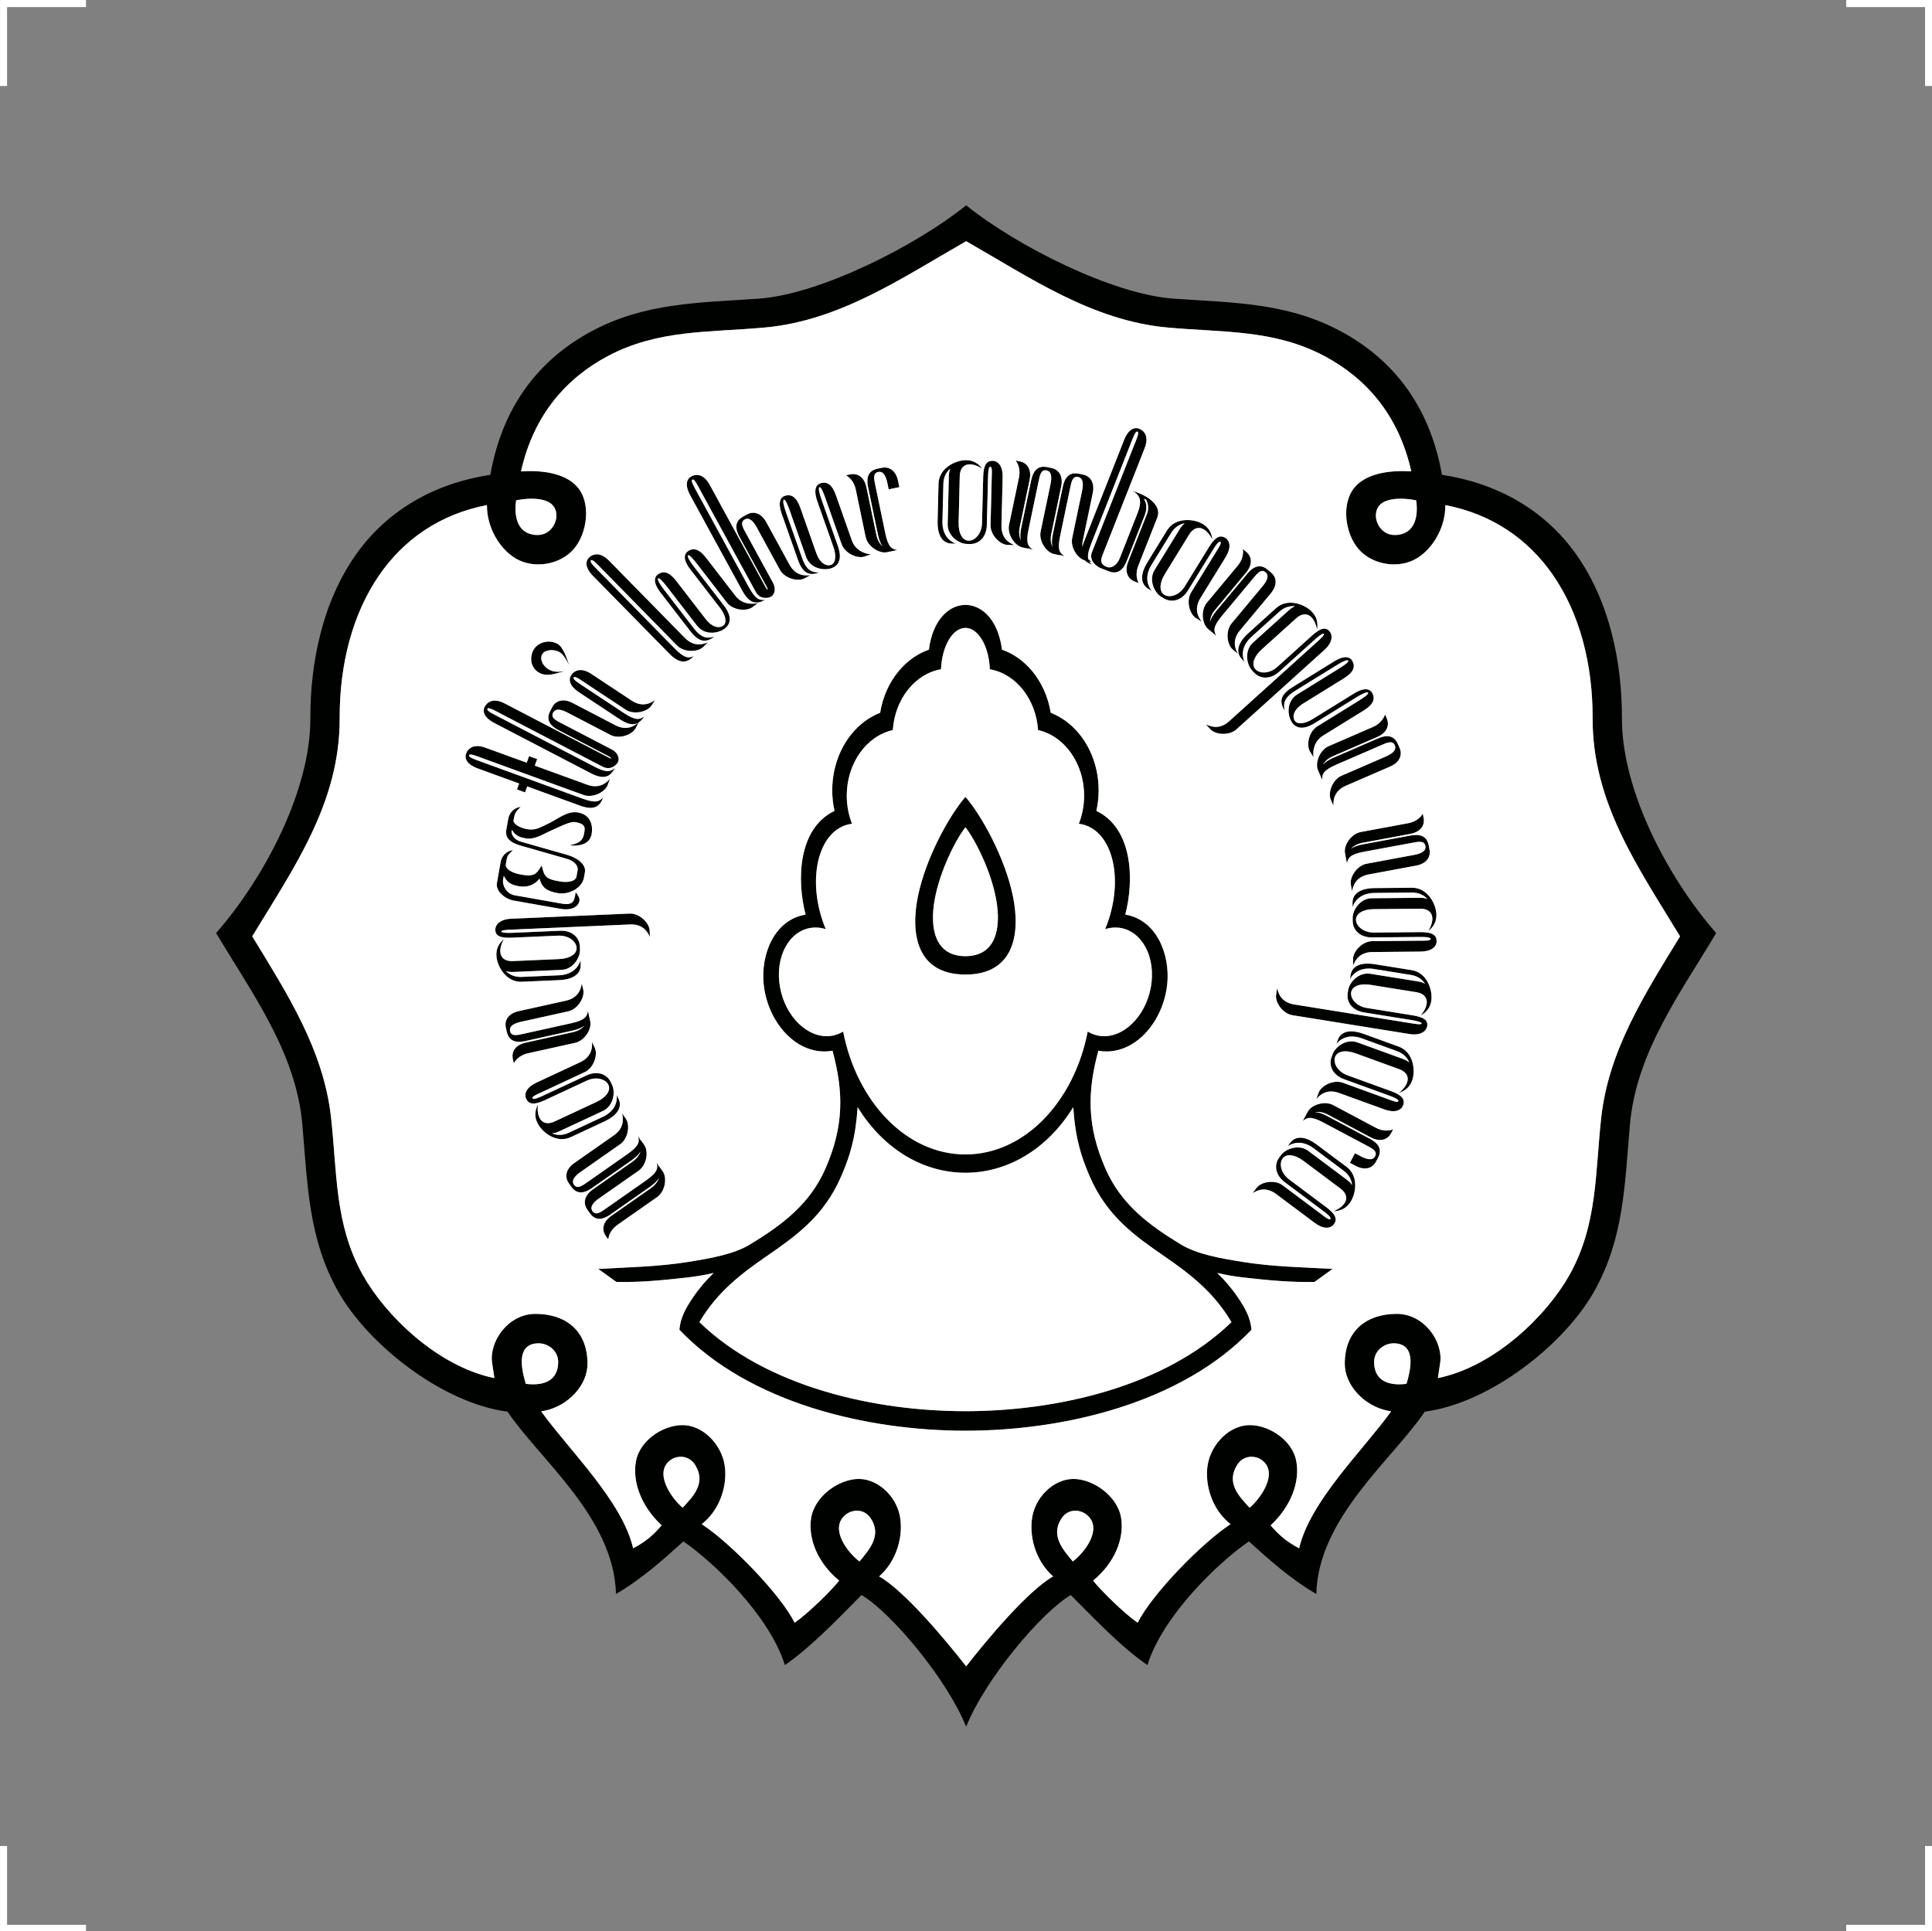 <?xml version="1.0" encoding="UTF-8"?>
<svg xmlns="http://www.w3.org/2000/svg" xmlns:xlink="http://www.w3.org/1999/xlink" width="595.2pt" height="595pt" viewBox="0 0 595.2 595" version="1.1">
<rect x="0" y="0" width="595.2" height="595" fill="#808080" stroke="none"/>
<defs>
<clipPath id="clip1">
  <path d="M 0 0 L 595.199 0 L 595.199 595 L 0 595 Z M 0 0 "/>
</clipPath>
</defs>
<g id="surface1">
<g clip-path="url(#clip1)" clip-rule="nonzero">
<path style=" stroke:none;fill-rule:evenodd;fill:rgb(0%,0.784%,0%);fill-opacity:1;" d="M 436.281 154.152 C 432.594 153.426 423.758 152.59 423.879 159 C 423.93 161.602 426.062 165.023 430.031 164.836 C 436.207 164.543 436.949 158.59 436.281 154.152 Z M 2.234 2.23 L 2.234 26.547 L 0.004 26.547 L 0.008 0 L 26.551 0 L 26.551 2.23 Z M 593.051 593.047 L 593.051 568.73 L 595.281 568.73 L 595.281 595.277 L 568.734 595.277 L 568.734 593.047 Z M 593.051 2.23 L 568.734 2.23 L 568.734 0 L 595.281 0 L 595.281 26.547 L 593.051 26.547 Z M 2.234 593.047 L 26.555 593.047 L 26.555 595.277 L 0.004 595.277 L 0.004 568.73 L 2.234 568.73 Z M 185.738 342.305 L 172.262 348.59 C 171.445 348.969 170.715 349.164 170.066 349.207 C 171.531 349.812 173.277 349.914 175.203 349.02 L 185.789 344.082 C 187.492 343.285 190.383 341.254 190.008 337.367 L 190.578 338.586 C 191.973 341.582 189.418 344.035 186.422 345.434 L 175.832 350.371 C 173.652 351.387 171.457 351.023 169.633 350.059 C 167.809 349.09 166.348 347.52 165.633 346.125 C 164.602 344.109 164.754 342.305 165.703 340.297 C 165.211 344.887 167.391 347.156 170.844 345.547 L 183.777 339.516 C 186.879 338.07 188.223 335.926 187.441 334.254 C 186.66 332.578 183.828 331.527 180.727 332.973 L 167.793 339.004 C 164.547 340.516 162.906 340.277 162.117 338.586 C 161.328 336.895 162.336 334.93 165.258 333.57 L 178.734 327.285 C 182.68 325.445 182.43 322.184 182.387 321.02 L 183.234 322.844 C 184.266 325.055 182.875 329.059 180.152 330.328 L 166.68 336.609 C 165.625 337.102 163.785 337.844 164.043 338.395 C 164.301 338.945 166.109 338.141 167.164 337.652 L 180.637 331.367 C 184.098 329.754 187.035 330.992 188.184 333.453 L 188.613 334.375 C 189.566 336.418 189.102 340.734 185.738 342.305 Z M 429.195 347.98 L 428.562 349.164 C 427.496 351.176 425.188 351.98 422.266 350.43 L 409.137 343.449 C 407.574 342.617 406.238 342.484 405.148 342.664 C 406.129 342.688 407.32 343.051 408.809 343.84 L 422.031 350.871 C 424.277 352.062 426.062 353.867 424.531 356.75 L 423.898 357.938 C 422.832 359.949 420.52 360.754 417.602 359.203 L 415.867 358.281 L 417.445 355.316 L 419.176 356.238 C 420.691 357.043 422.781 357.848 423.625 356.262 C 424.473 354.672 422.66 353.812 420.949 352.902 L 407.727 345.875 C 403.762 343.766 402.645 344.309 401.336 345.43 L 402.879 342.531 C 404.027 340.375 408.062 339.078 410.715 340.484 L 423.84 347.465 C 425.5 348.348 427.371 348.637 429.195 347.98 Z M 418.199 321.18 L 432.172 326.254 C 433.023 326.562 433.676 326.941 434.168 327.371 C 433.559 325.906 432.395 324.598 430.398 323.875 L 419.418 319.887 C 417.652 319.242 414.168 318.641 411.688 321.652 L 412.148 320.391 C 413.277 317.281 416.816 317.352 419.926 318.484 L 430.906 322.473 C 433.172 323.293 434.465 325.102 435.074 327.074 C 435.68 329.051 435.605 331.191 435.121 332.688 C 434.43 334.84 433.043 336.008 430.953 336.758 C 434.547 333.855 434.609 330.715 431.027 329.41 L 417.613 324.539 C 414.398 323.371 411.934 323.934 411.301 325.672 C 410.672 327.41 411.934 330.156 415.148 331.32 L 428.562 336.195 C 431.93 337.418 432.922 338.75 432.281 340.504 C 431.645 342.258 429.543 342.934 426.516 341.832 L 412.539 336.758 C 408.449 335.27 406.32 337.754 405.531 338.605 L 406.215 336.719 C 407.051 334.426 410.863 332.574 413.688 333.602 L 427.66 338.676 C 428.754 339.074 430.574 339.848 430.785 339.277 C 430.992 338.707 429.145 337.996 428.055 337.598 L 414.078 332.52 C 410.492 331.219 409.285 328.266 410.215 325.715 L 410.559 324.762 C 411.332 322.641 414.711 319.91 418.199 321.18 Z M 422.625 276.762 L 437.492 276.621 C 438.395 276.613 439.137 276.742 439.75 276.969 C 438.668 275.809 437.117 274.996 434.992 275.016 L 423.312 275.125 C 421.434 275.145 417.961 275.797 416.695 279.488 L 416.68 278.145 C 416.648 274.84 419.992 273.664 423.297 273.633 L 434.98 273.523 C 437.391 273.5 439.234 274.738 440.496 276.375 C 441.758 278.012 442.434 280.043 442.508 281.613 C 442.613 283.871 441.727 285.453 440.027 286.887 C 442.379 282.91 441.336 279.945 437.523 279.98 L 423.254 280.113 C 419.836 280.148 417.723 281.539 417.738 283.387 C 417.758 285.234 419.902 287.363 423.324 287.332 L 437.594 287.195 C 441.172 287.164 442.57 288.062 442.586 289.93 C 442.605 291.797 440.875 293.164 437.648 293.195 L 422.781 293.336 C 418.43 293.375 417.305 296.449 416.863 297.523 L 416.844 295.516 C 416.82 293.074 419.75 290.008 422.75 289.977 L 437.617 289.836 C 438.781 289.828 440.758 289.914 440.754 289.305 C 440.746 288.695 438.77 288.68 437.605 288.688 L 422.738 288.828 C 418.922 288.867 416.762 286.523 416.734 283.809 L 416.727 282.793 C 416.703 280.535 418.914 276.797 422.625 276.762 Z M 422.184 300.031 L 436.863 302.391 C 437.754 302.535 438.465 302.785 439.027 303.113 C 438.156 301.785 436.766 300.723 434.668 300.387 L 423.137 298.531 C 421.281 298.234 417.746 298.293 415.879 301.719 L 416.09 300.395 C 416.617 297.129 420.105 296.531 423.371 297.059 L 434.906 298.91 C 437.285 299.293 438.895 300.828 439.863 302.652 C 440.832 304.477 441.16 306.594 440.969 308.152 C 440.691 310.398 439.551 311.805 437.637 312.934 C 440.621 309.41 440.094 306.312 436.328 305.707 L 422.238 303.441 C 418.863 302.898 416.547 303.914 416.254 305.738 C 415.961 307.562 417.715 310.023 421.094 310.566 L 435.184 312.832 C 438.719 313.398 439.965 314.395 439.684 316.137 C 439.402 317.883 437.438 319.113 434.254 318.602 L 398.156 312.793 C 395.191 312.32 392.758 308.848 393.145 306.438 L 393.461 304.453 C 393.738 305.582 394.391 308.789 398.688 309.48 L 434.789 315.285 C 435.938 315.469 437.887 315.797 437.957 315.355 C 438.027 314.914 436.094 314.488 434.945 314.305 L 420.266 311.945 C 416.496 311.34 414.762 308.668 415.191 305.984 L 415.352 304.984 C 415.711 302.754 418.516 299.441 422.184 300.031 Z M 403.062 354.609 L 414.969 363.516 C 415.691 364.059 416.203 364.609 416.551 365.16 C 416.391 363.582 415.656 361.996 413.957 360.723 L 404.602 353.727 C 403.098 352.602 399.938 351.012 396.691 353.18 L 397.496 352.105 C 399.477 349.457 402.848 350.551 405.496 352.531 L 414.852 359.527 C 416.777 360.973 417.496 363.074 417.504 365.141 C 417.516 367.207 416.82 369.234 415.93 370.523 C 414.641 372.387 412.977 373.105 410.758 373.215 C 415.039 371.48 416.008 368.488 412.957 366.203 L 401.527 357.656 C 398.789 355.609 396.266 355.434 395.16 356.914 C 394.051 358.395 394.465 361.387 397.207 363.438 L 408.633 371.984 C 411.5 374.129 412.062 375.691 410.945 377.188 C 409.828 378.68 407.621 378.719 405.039 376.789 L 393.133 367.883 C 389.648 365.273 386.891 367.035 385.887 367.625 L 387.094 366.016 C 388.555 364.059 392.742 363.395 395.145 365.195 L 407.051 374.098 C 407.98 374.797 409.504 376.066 409.867 375.578 C 410.23 375.09 408.668 373.875 407.738 373.18 L 395.832 364.273 C 392.777 361.988 392.477 358.816 394.105 356.641 L 394.711 355.828 C 396.062 354.02 400.09 352.387 403.062 354.609 Z M 440.148 260.477 L 440.395 261.797 C 440.812 264.039 439.508 266.105 436.254 266.711 L 421.637 269.426 C 417.355 270.219 416.781 273.441 416.535 274.574 L 416.168 272.602 C 415.723 270.199 418.07 266.672 421.023 266.125 L 435.641 263.41 C 437.328 263.098 439.465 262.426 439.137 260.656 C 438.809 258.887 436.855 259.344 434.953 259.695 L 420.23 262.43 C 415.812 263.25 415.277 264.367 414.953 266.062 L 414.355 262.832 C 413.906 260.43 416.258 256.902 419.211 256.355 L 433.828 253.641 C 435.676 253.297 437.32 252.359 438.336 250.707 L 438.582 252.027 C 438.996 254.27 437.691 256.34 434.441 256.941 L 419.824 259.656 C 418.082 259.98 416.957 260.703 416.215 261.527 C 416.996 260.934 418.152 260.473 419.809 260.164 L 434.531 257.434 C 437.031 256.969 439.555 257.266 440.148 260.477 Z M 430.652 229.238 L 431.188 230.469 C 432.094 232.559 431.285 234.867 428.25 236.184 L 414.613 242.102 C 410.617 243.836 410.781 247.102 410.793 248.266 L 409.992 246.422 C 409.02 244.18 410.523 240.215 413.277 239.02 L 426.914 233.102 C 428.488 232.422 430.422 231.289 429.707 229.637 C 428.988 227.988 427.188 228.867 425.41 229.641 L 411.676 235.598 C 407.555 237.387 407.281 238.598 407.348 240.32 L 406.039 237.305 C 405.066 235.066 406.566 231.102 409.32 229.906 L 422.961 223.988 C 424.684 223.238 426.074 221.957 426.699 220.121 L 427.23 221.352 C 428.137 223.441 427.332 225.754 424.297 227.07 L 410.656 232.988 C 409.035 233.691 408.098 234.648 407.559 235.617 C 408.188 234.863 409.215 234.156 410.758 233.488 L 424.496 227.527 C 426.828 226.516 429.352 226.238 430.652 229.238 Z M 401.441 216.793 C 398.664 218.508 398.016 220.652 398.855 222.016 C 399.691 223.379 402.133 222.949 404.297 221.609 L 417.035 213.73 C 420.535 211.562 422.062 212.41 422.656 213.371 C 423.855 215.312 423.016 217.117 420.207 218.855 L 407.559 226.68 C 404.922 228.312 404.34 231.219 404.668 233.332 L 403.609 231.621 C 402.328 229.547 403.238 225.406 405.793 223.824 L 418.438 216 C 419.898 215.098 421.742 213.859 421.488 213.449 C 421.234 213.039 419.785 213.672 417.77 214.918 L 405.031 222.801 C 401.496 224.988 399.184 224.469 397.887 222.371 C 396.59 220.273 396.305 216.02 399.672 213.938 L 412.32 206.109 C 413.781 205.207 415.625 203.973 415.371 203.562 C 415.117 203.152 413.668 203.781 411.652 205.031 L 398.914 212.91 C 395.098 215.273 395.477 217.281 395.785 218.977 C 394.227 216.477 394.09 214.25 398.18 211.723 L 410.914 203.84 C 414.414 201.676 415.941 202.523 416.535 203.484 C 417.738 205.422 416.898 207.227 414.086 208.965 Z M 386.023 197.992 L 397.059 188.027 C 397.727 187.422 398.367 187.023 398.977 186.789 C 397.398 186.641 395.699 187.059 394.121 188.48 L 385.449 196.309 C 384.055 197.57 381.887 200.359 383.387 203.965 L 382.488 202.969 C 380.273 200.512 381.996 197.418 384.449 195.203 L 393.121 187.371 C 394.91 185.758 397.113 185.461 399.141 185.852 C 401.172 186.238 403.027 187.312 404.121 188.438 C 405.699 190.059 406.082 191.832 405.762 194.027 C 404.883 189.496 402.137 187.965 399.309 190.52 L 388.715 200.082 C 386.176 202.375 385.52 204.816 386.758 206.191 C 387.996 207.562 391.012 207.734 393.551 205.441 L 404.145 195.879 C 406.801 193.477 408.355 193.129 409.539 194.441 C 410.723 195.754 410.453 198.055 408.059 200.215 L 380.922 224.715 C 378.691 226.727 374.461 226.449 372.824 224.641 L 371.477 223.148 C 372.531 223.641 375.441 225.141 378.672 222.223 L 405.809 197.723 C 406.672 196.941 408.148 195.625 407.852 195.297 C 407.551 194.965 406.008 196.207 405.145 196.984 L 394.109 206.949 C 391.273 209.508 388.105 209.188 386.285 207.172 L 385.605 206.418 C 384.094 204.742 383.266 200.48 386.023 197.992 Z M 390.531 175.52 L 391.562 176.379 C 393.316 177.84 393.633 180.262 391.516 182.805 L 382 194.23 C 379.215 197.574 380.828 200.418 381.363 201.453 L 379.82 200.164 C 377.945 198.602 377.5 194.387 379.422 192.078 L 388.938 180.656 C 390.035 179.34 391.25 177.457 389.867 176.305 C 388.484 175.152 387.273 176.754 386.035 178.238 L 376.449 189.746 C 373.578 193.195 373.879 194.402 374.711 195.91 L 372.188 193.809 C 370.309 192.246 369.863 188.027 371.785 185.723 L 381.301 174.297 C 382.504 172.852 383.168 171.082 382.898 169.16 L 383.93 170.02 C 385.68 171.48 386 173.906 383.883 176.445 L 374.367 187.871 C 373.234 189.23 372.828 190.508 372.781 191.613 C 373.008 190.656 373.605 189.566 374.68 188.273 L 384.266 176.766 C 385.895 174.812 388.023 173.43 390.531 175.52 Z M 355.699 175.609 L 363.488 162.949 C 363.965 162.18 364.465 161.617 364.984 161.223 C 363.426 161.523 361.914 162.398 360.801 164.207 L 354.676 174.156 C 353.691 175.758 352.398 179.047 354.852 182.082 L 353.707 181.379 C 350.891 179.645 351.672 176.191 353.406 173.375 L 359.527 163.426 C 360.789 161.375 362.82 160.469 364.879 160.273 C 366.934 160.074 369.016 160.582 370.383 161.355 C 372.352 162.469 373.219 164.062 373.527 166.262 C 371.414 162.156 368.348 161.461 366.352 164.707 L 358.871 176.859 C 357.078 179.773 357.133 182.305 358.707 183.273 C 360.281 184.238 363.227 183.555 365.02 180.645 L 372.496 168.488 C 374.371 165.441 375.879 164.738 377.469 165.715 C 379.059 166.691 379.293 168.887 377.605 171.633 L 369.812 184.297 C 367.531 188 369.535 190.59 370.211 191.535 L 368.5 190.48 C 366.422 189.203 365.383 185.094 366.953 182.535 L 374.746 169.875 C 375.355 168.883 376.48 167.254 375.965 166.934 C 375.445 166.617 374.375 168.281 373.77 169.273 L 365.977 181.934 C 363.977 185.184 360.844 185.77 358.531 184.348 L 357.664 183.816 C 355.742 182.633 353.754 178.773 355.699 175.609 Z M 338.93 174.98 C 338.199 174.691 335.305 172.91 336.41 170.109 L 349.512 136.871 C 350.141 135.277 351.062 133.246 350.438 133 C 349.812 132.754 349.141 134.645 348.43 136.445 L 336.152 167.598 C 335.223 169.957 335.027 171.316 335.266 172.266 C 335.715 172.684 336.148 172.969 336.43 173.16 L 335.555 172.977 C 335.777 173.355 336.082 173.672 336.434 173.996 C 335.551 173.652 334.801 173.242 334.25 172.699 C 331.934 172.043 329.719 168.648 330.316 165.797 L 333.359 151.242 C 333.711 149.562 333.902 147.332 332.141 146.965 C 330.383 146.594 330.059 148.574 329.664 150.469 L 326.598 165.129 C 325.68 169.523 326.512 170.445 327.953 171.387 C 327.398 171.273 326.883 171.129 326.426 170.934 C 326.531 171.008 326.621 171.07 326.703 171.125 L 324.738 170.715 C 322.348 170.215 319.977 166.699 320.59 163.762 L 323.633 149.211 C 323.984 147.531 324.176 145.297 322.418 144.93 C 320.656 144.562 320.336 146.543 319.938 148.438 L 316.871 163.094 C 315.953 167.488 316.785 168.41 318.227 169.355 C 317.672 169.238 317.16 169.094 316.703 168.898 C 316.805 168.973 316.898 169.035 316.977 169.094 L 315.012 168.68 C 312.621 168.18 310.25 164.664 310.863 161.727 L 313.91 147.176 C 314.293 145.336 314.051 143.457 312.91 141.891 L 314.223 142.164 C 316.453 142.633 317.871 144.625 317.195 147.863 L 314.152 162.414 C 313.789 164.148 314.031 165.465 314.512 166.465 C 314.262 165.516 314.273 164.27 314.617 162.621 L 317.684 147.965 C 318.203 145.473 319.438 143.254 322.637 143.926 L 323.949 144.199 C 326.18 144.664 327.598 146.66 326.922 149.898 L 323.879 164.449 C 323.516 166.184 323.758 167.5 324.234 168.5 C 323.984 167.547 324 166.305 324.344 164.656 L 327.41 150 C 327.93 147.508 329.16 145.289 332.359 145.957 L 333.676 146.234 C 335.906 146.699 337.324 148.691 336.648 151.93 L 333.602 166.484 C 333.445 167.234 333.402 167.91 333.441 168.516 C 333.57 167.98 333.758 167.395 334.008 166.754 L 346.289 135.602 C 347.801 131.77 349.848 131.664 350.898 132.078 C 353.016 132.914 353.848 135.027 352.633 138.102 L 339.531 171.344 C 338.781 173.25 339.648 174.141 340.922 174.66 C 342.598 175.32 344.25 173.816 344.961 172.016 L 350.453 158.086 C 352.102 153.91 350.902 152.477 348.957 151.207 L 351.25 152.113 C 353.523 153.008 357.996 155.746 356.52 159.492 L 350.691 174.277 C 350.004 176.027 349.926 177.914 350.785 179.652 L 349.539 179.16 C 347.418 178.324 346.355 176.121 347.57 173.043 L 353.398 158.262 C 354.039 156.625 353.637 154.895 353.062 153.93 L 352.375 153.66 C 353.234 154.914 353.508 156.613 352.594 158.93 L 347.105 172.863 C 346.172 175.23 344.582 177.207 341.543 176.012 Z M 291.953 161.488 L 292.32 146.625 C 292.344 145.723 292.496 144.984 292.746 144.383 C 291.551 145.426 290.68 146.945 290.629 149.066 L 290.34 160.746 C 290.293 162.625 290.828 166.117 294.473 167.512 L 293.133 167.477 C 289.824 167.395 288.766 164.016 288.848 160.711 L 289.137 149.031 C 289.195 146.625 290.496 144.82 292.176 143.617 C 293.855 142.41 295.91 141.805 297.48 141.785 C 299.742 141.758 301.289 142.699 302.664 144.441 C 298.773 141.957 295.773 142.898 295.676 146.711 L 295.324 160.977 C 295.238 164.395 296.559 166.555 298.406 166.598 C 300.254 166.645 302.457 164.574 302.539 161.152 L 302.895 146.887 C 302.98 143.309 303.93 141.945 305.793 141.992 C 307.66 142.035 308.969 143.812 308.891 147.035 L 308.52 161.898 C 308.414 166.25 311.445 167.48 312.504 167.957 L 310.496 167.906 C 308.059 167.848 305.09 164.816 305.164 161.816 L 305.531 146.953 C 305.562 145.789 305.719 143.816 305.109 143.801 C 304.5 143.785 304.414 145.766 304.387 146.926 L 304.016 161.789 C 303.922 165.605 301.508 167.684 298.793 167.617 L 297.777 167.594 C 295.523 167.535 291.859 165.203 291.953 161.488 Z M 180.91 241.781 C 185.004 243.27 187.133 240.789 187.922 239.934 L 187.238 241.824 C 186.402 244.117 182.586 245.965 179.762 244.938 L 148.398 233.52 C 146.789 232.934 144.734 232.066 144.508 232.699 C 144.277 233.328 146.188 233.949 148.004 234.613 L 179.469 246.062 C 183.688 247.598 184.719 246.91 185.855 245.613 C 184.863 248.391 183.195 249.871 178.68 248.227 L 162.426 242.312 L 161.758 244.145 L 159.27 243.238 L 159.934 241.406 L 147.215 236.777 C 143.344 235.367 143.184 233.324 143.57 232.262 C 144.352 230.121 146.441 229.234 149.547 230.367 L 162.27 234.996 L 163.004 232.977 L 165.492 233.883 L 164.758 235.902 Z M 194.582 215.848 C 198.211 218.25 200.859 216.332 201.832 215.688 L 200.723 217.367 C 199.375 219.398 195.234 220.305 192.73 218.648 L 180.328 210.441 C 178.898 209.492 177.105 208.172 176.734 208.734 C 176.363 209.297 178.078 210.34 179.688 211.406 L 192.176 219.672 C 195.922 222.152 197.086 221.723 198.496 220.73 C 197.969 221.531 197.402 222.188 196.742 222.609 L 195.852 224.32 C 194.727 226.484 190.699 227.816 188.039 226.43 L 174.852 219.566 C 173.328 218.773 171.23 217.984 170.398 219.582 C 169.57 221.176 171.391 222.023 173.105 222.914 L 188.379 230.867 C 190.82 232.137 190.742 234.055 190.414 234.77 C 190.082 235.48 188.273 237.59 185.602 236.199 L 153.91 219.703 C 152.391 218.91 150.469 217.785 150.16 218.379 C 149.848 218.977 151.66 219.84 153.375 220.734 L 183.078 236.195 C 187.059 238.266 188.172 237.719 189.469 236.582 C 188.121 239.203 186.273 240.453 182.012 238.238 L 152.312 222.777 C 148.656 220.871 148.766 218.828 149.289 217.824 C 150.34 215.805 152.527 215.199 155.461 216.727 L 187.152 233.223 C 187.711 233.512 188.176 233.754 188.246 233.613 C 188.316 233.477 187.949 233.238 187.316 232.91 L 172.043 224.957 C 169.785 223.781 167.984 221.996 169.492 219.098 L 170.113 217.906 C 171.164 215.887 173.465 215.059 176.398 216.586 L 189.586 223.453 C 193.168 225.316 195.523 223.574 196.562 222.719 C 195.223 223.477 193.488 223.305 190.906 221.594 L 178.414 213.328 C 174.984 211.055 175.301 209.031 175.926 208.09 C 177.184 206.188 179.422 205.816 182.18 207.641 Z M 174.152 206.758 C 171.574 207.316 168.34 208.906 165.656 207.008 C 163.246 205.305 163.145 202.016 164.578 199.902 C 166.012 197.789 169.273 196.973 171.777 198.383 C 173.473 199.34 174.578 202.676 175.363 204.996 C 174.598 203.473 173.586 201.629 172.418 200.941 C 170.684 199.926 167.996 200.164 167.125 201.438 C 166.258 202.711 166.855 204.758 168.707 206.047 C 170.562 207.336 172.477 206.969 174.152 206.758 Z M 260.625 146.43 L 261.941 146.156 C 264.172 145.695 266.266 146.953 266.941 150.191 L 269.969 164.746 C 270.328 166.484 271.078 167.594 271.914 168.32 C 271.305 167.547 270.82 166.398 270.48 164.75 L 267.43 150.09 C 266.91 147.602 267.152 145.074 270.352 144.406 L 271.668 144.137 C 273.898 143.672 275.996 144.93 276.668 148.168 L 277.066 150.09 L 273.781 150.773 L 273.383 148.852 C 273.031 147.172 272.316 145.051 270.555 145.418 C 268.793 145.781 269.289 147.727 269.684 149.621 L 272.734 164.281 C 273.648 168.68 274.777 169.191 276.477 169.48 L 273.262 170.148 C 270.871 170.645 267.293 168.371 266.68 165.43 L 263.652 150.875 C 263.27 149.035 262.297 147.414 260.625 146.43 Z M 156.133 317.906 L 155.844 316.598 C 155.352 314.375 156.582 312.258 159.812 311.543 L 174.328 308.324 C 178.578 307.383 179.039 304.145 179.25 303 L 179.684 304.961 C 180.211 307.348 177.984 310.953 175.055 311.605 L 160.539 314.82 C 158.863 315.191 156.75 315.938 157.141 317.695 C 157.527 319.449 159.465 318.926 161.355 318.508 L 175.977 315.27 C 180.359 314.297 180.859 313.16 181.121 311.453 L 181.836 314.664 C 182.363 317.047 180.137 320.656 177.203 321.305 L 162.688 324.523 C 160.852 324.93 159.246 325.926 158.285 327.609 L 157.996 326.297 C 157.5 324.074 158.734 321.961 161.961 321.246 L 176.477 318.027 C 178.207 317.645 179.309 316.879 180.02 316.031 C 179.258 316.652 178.117 317.152 176.473 317.516 L 161.855 320.758 C 159.371 321.309 156.84 321.098 156.133 317.906 Z M 217.375 190.703 C 219.367 193.285 221.566 193.711 222.836 192.738 C 224.109 191.762 223.426 189.379 221.871 187.363 L 212.723 175.508 C 210.207 172.25 210.891 170.645 211.785 169.953 C 213.59 168.559 215.473 169.207 217.492 171.824 L 226.582 183.598 C 228.473 186.051 231.426 186.332 233.492 185.789 L 231.898 187.016 C 229.969 188.508 225.758 188.027 223.922 185.648 L 214.836 173.875 C 213.785 172.516 212.367 170.809 211.984 171.105 C 211.602 171.398 212.379 172.773 213.828 174.652 L 222.98 186.512 C 225.52 189.805 225.242 192.156 223.289 193.66 C 221.336 195.168 217.137 195.891 214.715 192.754 L 205.629 180.98 C 204.582 179.621 203.16 177.914 202.777 178.207 C 202.395 178.504 203.172 179.879 204.621 181.758 L 213.773 193.617 C 216.516 197.168 218.477 196.586 220.129 196.102 C 217.805 197.91 215.605 198.273 212.668 194.469 L 203.516 182.613 C 201 179.352 201.688 177.746 202.582 177.059 C 204.387 175.664 206.27 176.312 208.289 178.93 Z M 251.477 170.402 C 252.559 173.48 254.516 174.57 256.027 174.043 C 257.539 173.516 257.637 171.039 256.793 168.637 L 251.812 154.512 C 250.445 150.629 251.598 149.32 252.664 148.945 C 254.816 148.188 256.398 149.391 257.5 152.508 L 262.441 166.535 C 263.473 169.457 266.188 170.648 268.32 170.777 L 266.426 171.449 C 264.125 172.258 260.273 170.484 259.277 167.652 L 254.332 153.625 C 253.762 152.008 252.945 149.938 252.492 150.098 C 252.035 150.262 252.344 151.812 253.133 154.047 L 258.109 168.176 C 259.492 172.098 258.492 174.242 256.164 175.062 C 253.84 175.883 249.625 175.254 248.309 171.516 L 243.363 157.492 C 242.793 155.871 241.98 153.805 241.523 153.965 C 241.07 154.125 241.375 155.676 242.164 157.914 L 247.145 172.039 C 248.637 176.273 250.68 176.332 252.402 176.391 C 249.625 177.383 247.422 177.039 245.824 172.504 L 240.848 158.379 C 239.477 154.496 240.633 153.188 241.695 152.809 C 243.848 152.051 245.43 153.258 246.531 156.375 Z M 228.957 159.145 L 230.137 158.5 C 232.137 157.41 234.508 158.008 236.09 160.91 L 243.215 173.961 C 245.297 177.781 248.539 177.328 249.695 177.211 L 247.93 178.172 C 245.789 179.344 241.703 178.203 240.266 175.57 L 233.145 162.52 C 232.324 161.012 231.02 159.188 229.441 160.051 C 227.863 160.914 228.902 162.629 229.828 164.328 L 238.078 179.441 C 239.395 181.859 238.262 183.406 237.59 183.816 C 236.918 184.223 234.238 184.965 232.797 182.324 L 215.684 150.961 C 214.863 149.453 213.898 147.445 213.309 147.77 C 212.719 148.09 213.738 149.82 214.664 151.516 L 230.703 180.91 C 232.855 184.852 234.086 185.016 235.797 184.793 C 233.215 186.219 230.984 186.23 228.684 182.012 L 212.645 152.617 C 210.672 149.004 211.902 147.363 212.895 146.824 C 214.895 145.734 217.047 146.449 218.633 149.352 L 235.746 180.715 C 236.047 181.266 236.301 181.727 236.434 181.648 C 236.566 181.574 236.398 181.172 236.055 180.547 L 227.809 165.43 C 226.59 163.195 226.086 160.711 228.957 159.145 Z M 210.988 196.543 C 214.039 199.652 217.031 198.328 218.109 197.898 L 216.676 199.309 C 214.934 201.02 210.695 201.039 208.59 198.898 L 185.211 175.078 C 184.008 173.855 182.531 172.188 182.051 172.656 C 181.574 173.129 183.027 174.512 184.383 175.891 L 207.84 199.785 C 210.984 202.988 212.215 202.812 213.801 202.133 C 211.703 204.211 209.562 204.828 206.195 201.398 L 182.738 177.504 C 179.852 174.566 180.59 172.652 181.395 171.863 C 183.02 170.266 185.289 170.367 187.605 172.727 Z M 158.043 261.914 C 156.473 263.496 156.297 263.621 156.078 264.863 L 155.844 266.203 C 155.578 267.703 157.598 268.953 160.422 269.449 C 163.25 269.949 164.746 269.926 166.016 267.996 L 166.887 266.68 L 167.301 268.223 C 167.949 270.641 169.422 271.035 172.438 271.57 C 175.453 272.102 177.375 271.363 177.609 270.043 L 177.934 268.215 C 178.219 266.602 176.738 265.215 174.688 264.629 L 160.238 260.492 C 156.867 259.527 155.574 257.969 155.98 255.66 L 156.57 252.324 C 156.898 250.457 158.324 248.859 160.391 248.598 C 158.82 250.18 158.578 250.684 158.359 251.922 L 158.164 253.039 C 158.605 254.082 160.164 255.082 162.379 255.473 C 165.18 255.965 166.617 254.793 169.082 253.672 C 171.543 252.551 174.73 249.742 178.016 250.32 C 182.348 251.086 182.648 254.824 182.273 256.965 C 181.812 259.566 179.559 260.836 175.418 260.488 C 177.887 259.844 179.48 259.438 179.938 256.844 C 180.219 255.238 180.648 253.898 177.262 253.305 C 175.609 253.012 172.449 254.734 169.758 255.918 C 167.066 257.102 164.738 258.793 161.883 258.293 C 159.383 257.852 158.566 257.055 157.699 255.676 L 157.629 256.078 C 157.469 256.992 158.301 258.703 160.445 259.316 L 174.895 263.449 C 177.777 264.277 180.625 266.312 180.199 268.723 L 179.895 270.445 C 179.363 273.457 175.434 275.812 171.801 275.172 C 168.168 274.531 167.004 273.332 166.191 270.738 C 164.676 272.656 162.477 273.527 159.789 273.051 C 157.102 272.578 156.121 271.625 155.203 269.832 L 154.988 271.051 C 154.684 272.77 156.031 275.406 158.578 275.855 L 173.145 278.426 C 176.941 279.094 176.961 277.137 177.363 274.848 C 178.141 275.918 178.621 276.727 178.523 277.438 C 178.203 279.688 175.586 280.531 172.859 280.051 L 158.289 277.48 C 155.527 276.996 152.648 274.555 153.086 272.074 L 154.223 265.637 C 154.551 263.773 155.977 262.176 158.043 261.914 Z M 172.984 298.828 L 158.133 299.477 C 157.23 299.516 156.484 299.414 155.863 299.207 C 156.988 300.328 158.562 301.09 160.684 301 L 172.355 300.488 C 174.234 300.406 177.684 299.637 178.82 295.902 L 178.879 297.242 C 179.023 300.547 175.723 301.836 172.422 301.98 L 160.75 302.488 C 158.344 302.594 156.457 301.418 155.141 299.828 C 153.824 298.234 153.074 296.227 152.949 294.664 C 152.766 292.406 153.602 290.797 155.246 289.305 C 153.035 293.359 154.176 296.289 157.984 296.121 L 172.242 295.5 C 175.66 295.352 177.723 293.887 177.645 292.043 C 177.562 290.195 175.348 288.141 171.93 288.289 L 157.672 288.914 C 154.094 289.07 152.676 288.348 152.598 286.582 C 152.52 284.816 154.195 283.215 157.418 283.074 L 193.945 281.48 C 196.941 281.348 200.031 284.258 200.137 286.695 L 200.223 288.703 C 199.727 287.652 198.441 284.645 194.09 284.836 L 157.562 286.43 C 156.402 286.48 154.426 286.555 154.445 287 C 154.465 287.445 156.445 287.473 157.605 287.422 L 172.461 286.773 C 176.273 286.605 178.516 288.871 178.633 291.586 L 178.676 292.602 C 178.777 294.855 176.695 298.668 172.984 298.828 Z M 175.984 365.617 L 175.215 364.52 C 173.906 362.652 174.234 360.23 176.945 358.332 L 189.125 349.805 C 192.691 347.309 191.879 344.137 191.633 343 L 192.785 344.648 C 194.188 346.648 193.512 350.832 191.051 352.555 L 178.871 361.082 C 177.469 362.066 175.801 363.562 176.832 365.035 C 177.863 366.512 179.453 365.285 181.039 364.176 L 193.305 355.586 C 196.984 353.012 197.008 351.77 196.602 350.094 C 196.93 350.559 197.203 351.016 197.402 351.469 C 197.379 351.348 197.355 351.234 197.332 351.141 L 198.484 352.785 C 199.887 354.785 199.207 358.973 196.75 360.695 L 184.57 369.223 C 183.168 370.203 181.5 371.703 182.531 373.176 C 183.562 374.648 185.152 373.426 186.738 372.312 L 199.004 363.727 C 202.684 361.148 202.707 359.906 202.301 358.234 C 202.629 358.695 202.902 359.152 203.102 359.609 C 203.078 359.484 203.055 359.375 203.031 359.277 L 204.184 360.926 C 205.586 362.926 204.906 367.109 202.449 368.832 L 190.27 377.359 C 188.73 378.438 187.625 379.973 187.383 381.898 L 186.613 380.797 C 185.305 378.93 185.633 376.508 188.344 374.609 L 200.523 366.082 C 201.973 365.066 202.699 363.938 203.035 362.883 C 202.566 363.746 201.703 364.645 200.324 365.613 L 188.059 374.199 C 185.973 375.66 183.559 376.434 181.684 373.758 L 180.914 372.656 C 179.605 370.793 179.934 368.367 182.645 366.469 L 194.824 357.941 C 196.273 356.926 197 355.801 197.332 354.746 C 196.867 355.609 196.004 356.508 194.625 357.473 L 182.359 366.062 C 180.273 367.52 177.859 368.297 175.984 365.617 Z M 308.684 200.164 C 312.25 201.406 315.43 203.699 317.965 206.738 C 320.855 210.207 322.91 214.664 323.707 219.617 C 327.016 220.902 329.969 223.098 332.355 225.957 C 337.789 232.473 339.617 241.617 337.766 249.844 C 348.984 255.223 349.469 271.113 346.668 281.797 C 356.441 283.414 360.508 294.238 359.598 303.191 C 358.773 311.277 354.359 318.352 348.688 321.738 C 345.562 323.605 341.938 324.414 338.371 323.738 C 334.973 336.355 334.777 346.859 340.559 360.066 C 345.387 371.094 353.977 377.457 363.789 383.422 C 368.789 386.461 375.941 387.715 383.094 388.852 C 392.199 390.297 401.363 390.457 410.547 390.969 L 404.98 394.965 C 397.633 395.152 390.59 394.445 383.441 393.645 C 380.48 393.316 377.668 392.859 374.996 392.203 C 377.289 394.422 379.457 396.922 381.434 399.855 C 383.535 402.973 385.227 405.898 385.551 409.711 C 363.945 432.379 327.613 440.82 297.426 440.82 C 267.242 440.82 230.91 432.379 209.301 409.711 C 209.629 405.898 211.32 402.973 213.422 399.855 C 215.395 396.922 217.566 394.422 219.859 392.203 C 217.188 392.859 214.371 393.316 211.41 393.645 C 204.266 394.445 197.219 395.152 189.875 394.965 L 184.309 390.969 C 193.492 390.457 202.656 390.297 211.762 388.852 C 218.914 387.715 226.062 386.461 231.066 383.422 C 240.875 377.457 249.469 371.094 254.293 360.066 C 260.078 346.855 259.883 336.355 256.48 323.738 C 252.914 324.414 249.293 323.602 246.168 321.738 C 240.492 318.352 236.078 311.277 235.258 303.191 C 234.348 294.238 238.41 283.414 248.188 281.797 C 245.387 271.113 245.871 255.223 257.09 249.844 C 255.238 241.617 257.066 232.473 262.5 225.957 C 264.883 223.098 267.836 220.902 271.148 219.617 C 271.945 214.664 273.996 210.207 276.891 206.738 C 279.426 203.699 282.605 201.406 286.168 200.164 C 287.328 190.969 292.375 186.371 297.426 186.371 C 302.477 186.367 307.527 190.965 308.684 200.164 Z M 297.426 294.605 C 306.938 294.605 308.477 285.82 306.895 277.125 C 305.312 268.426 300.57 258.938 297.426 254.883 C 294.281 258.938 289.543 268.426 287.961 277.125 C 286.379 285.82 287.914 294.605 297.426 294.605 Z M 297.426 300.27 C 282.723 300.27 280.34 288.16 282.789 276.172 C 285.234 264.184 292.562 251.105 297.426 245.52 C 302.289 251.105 309.617 264.188 312.066 276.176 C 314.512 288.164 312.129 300.27 297.426 300.27 Z M 251.23 285.785 C 244.133 285.785 239.117 293.305 240.07 302.52 C 241.023 311.738 247.594 319.258 254.695 319.258 C 256.547 319.258 258.254 318.742 259.754 317.824 C 263.977 339.531 279.281 355.695 297.426 355.695 C 315.574 355.695 330.875 339.531 335.098 317.824 C 336.598 318.742 338.309 319.258 340.16 319.258 C 347.258 319.258 353.828 311.738 354.781 302.52 C 355.734 293.305 350.723 285.785 343.621 285.785 C 342.551 285.785 341.488 285.957 340.461 286.281 C 340.906 285.211 341.312 284.105 341.676 282.961 C 345.859 269.754 342.504 256.836 334.203 254.207 C 333.598 254.016 332.984 253.887 332.359 253.809 C 333.406 251.176 333.988 248.238 333.988 245.145 C 333.988 235.121 327.859 226.734 319.797 224.945 C 319.164 215.355 312.914 207.582 304.949 206.211 C 304.668 199.105 301.398 193.465 297.426 193.465 C 293.457 193.465 290.188 199.105 289.902 206.211 C 281.938 207.582 275.691 215.355 275.055 224.945 C 266.996 226.734 260.863 235.121 260.863 245.145 C 260.863 248.238 261.449 251.176 262.492 253.809 C 261.871 253.887 261.254 254.016 260.648 254.207 C 252.352 256.836 248.996 269.754 253.18 282.961 C 253.539 284.105 253.949 285.211 254.395 286.281 C 253.363 285.957 252.305 285.785 251.23 285.785 Z M 330.641 341.133 C 322.328 354.605 309.875 361.344 297.426 361.344 C 284.977 361.344 272.531 354.605 264.211 341.137 C 263.562 350.844 261.766 356.359 259.18 362.367 C 253.809 374.859 245.023 380.934 236.051 387.137 C 228.633 392.266 221.031 397.91 215.465 407.371 C 236.199 427.441 269.59 434.801 297.426 434.801 C 325.266 434.801 358.656 427.441 379.387 407.371 C 373.824 397.91 366.223 392.266 358.805 387.137 C 349.832 380.934 341.047 374.859 335.672 362.367 C 333.09 356.359 331.293 350.844 330.641 341.133 Z M 384.98 464.547 C 388.551 461.516 393.848 453.805 388.867 449.957 C 386.848 448.398 383.043 448.105 380.984 451.594 C 377.781 457.027 381.738 461.086 384.98 464.547 Z M 166.715 434.859 C 175.41 446.902 191.754 462.609 195.051 477.051 C 199.027 474.961 201.355 472.883 203.84 469.98 C 197.43 464.031 194.766 456.387 195.93 450.203 C 197.246 443.23 205.297 438.535 211.305 439.145 C 217.406 439.766 222.902 445.898 223.398 452.664 C 223.859 459.02 221.234 465.66 216.184 469.609 C 225.004 475.363 240.441 491.199 244.805 499.988 C 248.91 497.16 256.293 489.906 258.527 487.004 C 251.895 481.551 248.945 474.121 249.871 467.863 C 250.922 460.809 258.789 455.52 264.816 455.68 C 270.934 455.84 276.66 461.547 277.41 468.262 C 278.117 474.57 275.742 481.395 270.844 485.711 C 278.469 490 291.074 504.98 297.645 513.418 C 304.215 504.98 316.816 490 324.441 485.711 C 319.543 481.395 317.172 474.57 317.879 468.262 C 318.629 461.547 324.352 455.84 330.473 455.68 C 336.5 455.52 344.367 460.809 345.414 467.863 C 346.344 474.121 343.395 481.551 336.762 487.004 C 338.996 489.906 346.379 497.16 350.484 499.988 C 354.848 491.199 370.285 475.363 379.105 469.609 C 374.055 465.66 371.426 459.02 371.891 452.664 C 372.387 445.898 377.883 439.766 383.984 439.145 C 389.988 438.535 398.043 443.23 399.355 450.203 C 400.52 456.387 397.859 464.031 391.445 469.98 C 393.934 472.883 396.262 474.961 400.238 477.051 C 403.535 462.609 419.879 446.902 428.574 434.859 C 428.176 434.793 427.777 434.719 427.383 434.637 C 420.215 433.113 414.258 426.777 414.289 420.125 C 414.34 409.844 421.133 404.859 430.238 404.816 C 438.758 404.777 444.68 413.363 443.668 420.016 L 442.973 424.609 C 460.664 420.98 476.695 405.109 483.602 392.68 C 492.191 377.219 491.414 361.395 493.293 344.355 C 495.605 323.469 506.797 306.18 517.582 288.496 C 504.793 267.406 490.555 247.34 490.645 221.293 C 490.703 204.598 486.637 188.961 478.324 177.016 C 470.809 166.219 459.82 158.441 445.27 155.621 C 445.359 162.148 441.684 168.871 436.5 172.023 C 430.973 175.383 422.836 174.102 418.57 169.223 C 414.375 164.422 413 154.902 417.562 149.883 C 421.469 145.582 428.793 144.848 434.781 145.238 C 430.84 127.613 420.633 116.426 408.082 109.738 C 392.473 101.426 376.668 102.484 359.594 100.902 C 336.461 98.758 317.535 85.68 297.645 74.316 C 277.75 85.68 258.828 98.758 235.695 100.902 C 218.621 102.484 202.816 101.426 187.203 109.738 C 174.652 116.426 164.445 127.613 160.508 145.238 C 166.492 144.848 173.82 145.582 177.727 149.883 C 182.289 154.902 180.914 164.422 176.715 169.223 C 172.453 174.102 164.316 175.383 158.789 172.023 C 153.602 168.871 149.93 162.148 150.02 155.621 C 135.469 158.441 124.48 166.219 116.965 177.016 C 108.652 188.961 104.586 204.598 104.645 221.293 C 104.734 247.34 90.496 267.406 77.707 288.496 C 88.488 306.18 99.684 323.469 101.992 344.355 C 103.875 361.395 103.098 377.219 111.688 392.68 C 118.594 405.109 134.625 420.98 152.316 424.609 L 151.617 420.016 C 150.609 413.363 156.527 404.777 165.051 404.816 C 174.156 404.859 180.949 409.844 180.996 420.125 C 181.031 426.777 175.074 433.113 167.906 434.637 C 167.512 434.719 167.117 434.793 166.715 434.859 Z M 438.926 434.953 C 429.184 449.512 406.062 467.637 405.523 491.133 C 397.223 486.262 390.961 480.488 384.746 474.922 C 375.496 481.27 358.277 497.672 353.492 513.023 C 345.383 507.539 335.875 497.457 329.875 491.438 C 320.637 496.93 303.484 517.441 297.645 532.016 C 291.805 517.441 274.652 496.93 265.414 491.438 C 259.41 497.457 249.906 507.539 241.797 513.023 C 237.012 497.672 219.793 481.27 210.543 474.922 C 204.328 480.488 198.062 486.262 189.762 491.133 C 189.227 467.637 166.105 449.512 156.363 434.953 C 135.996 432.262 113.359 414.102 104.289 398.117 C 94.934 381.625 94.762 364.883 93.148 346.496 C 91.188 324.195 77.645 306.062 66.578 287.488 C 81.191 270.801 95.691 243.773 95.613 221.293 C 95.559 204.344 99.305 185.363 109.855 170.594 C 119.766 156.723 134.52 148.793 151.059 146.297 C 154.961 124.172 166.934 110.395 181.898 102.25 C 198.551 93.188 215.297 93.309 233.711 92.02 C 252.582 90.699 282.156 75.754 297.645 63.262 C 313.129 75.754 342.707 90.699 361.578 92.02 C 379.992 93.309 396.734 93.188 413.391 102.25 C 428.355 110.395 440.324 124.172 444.23 146.297 C 460.77 148.793 475.523 156.723 485.43 170.594 C 495.984 185.363 499.73 204.344 499.672 221.293 C 499.598 243.773 514.098 270.801 528.707 287.488 C 517.645 306.062 504.098 324.195 502.141 346.496 C 500.527 364.883 500.352 381.625 490.996 398.117 C 481.93 414.102 459.289 432.262 438.926 434.953 Z M 330.504 481.102 C 334.188 478.34 339.773 471.047 334.941 466.832 C 332.984 465.125 329.191 464.547 327.004 467.875 C 323.598 473.059 327.398 477.402 330.504 481.102 Z M 264.781 481.102 C 267.891 477.402 271.691 473.059 268.285 467.875 C 266.098 464.547 262.305 465.125 260.344 466.832 C 255.516 471.047 261.102 478.34 264.781 481.102 Z M 210.309 464.547 C 213.547 461.086 217.504 457.027 214.305 451.594 C 212.246 448.105 208.441 448.398 206.422 449.957 C 201.441 453.805 206.738 461.516 210.309 464.547 Z M 433.305 426.371 C 435.191 420.176 435.676 413.879 429.266 413.887 C 426.664 413.891 423.203 415.965 423.324 419.934 C 423.508 426.113 428.859 426.961 433.305 426.371 Z M 161.984 426.371 C 166.43 426.961 171.781 426.113 171.965 419.934 C 172.086 415.965 168.625 413.891 166.023 413.887 C 159.609 413.879 160.098 420.176 161.984 426.371 Z M 159.008 154.152 C 158.34 158.59 159.078 164.543 165.258 164.836 C 169.223 165.023 171.359 161.602 171.41 159 C 171.531 152.59 162.695 153.426 159.008 154.152 Z M 159.008 154.152 "/>
<path style=" stroke:none;fill-rule:evenodd;fill:rgb(100%,100%,100%);fill-opacity:1;" d="M 159.008 154.152 C 158.34 158.59 159.078 164.543 165.258 164.836 C 169.223 165.023 171.359 161.602 171.41 159 C 171.531 152.59 162.695 153.426 159.008 154.152 Z M 2.234 2.23 L 2.234 26.547 L 0.004 26.547 L 0.008 0 L 26.551 0 L 26.551 2.23 Z M 593.051 593.047 L 593.051 568.73 L 595.281 568.73 L 595.281 595.277 L 568.734 595.277 L 568.734 593.047 Z M 593.051 2.23 L 568.734 2.23 L 568.734 0 L 595.281 0 L 595.281 26.547 L 593.051 26.547 Z M 2.234 593.047 L 26.555 593.047 L 26.555 595.277 L 0.004 595.277 L 0.004 568.73 L 2.234 568.73 Z M 185.738 342.305 L 172.262 348.59 C 171.445 348.969 170.715 349.164 170.066 349.207 C 171.531 349.812 173.277 349.914 175.203 349.02 L 185.789 344.082 C 187.492 343.285 190.383 341.254 190.008 337.367 L 190.578 338.586 C 191.973 341.582 189.418 344.035 186.422 345.434 L 175.832 350.371 C 173.652 351.387 171.457 351.023 169.633 350.059 C 167.809 349.09 166.348 347.52 165.633 346.125 C 164.602 344.109 164.754 342.305 165.703 340.297 C 165.211 344.887 167.391 347.156 170.844 345.547 L 183.777 339.516 C 186.879 338.07 188.223 335.926 187.441 334.254 C 186.66 332.578 183.828 331.527 180.727 332.973 L 167.793 339.004 C 164.547 340.516 162.906 340.277 162.117 338.586 C 161.328 336.895 162.336 334.93 165.258 333.57 L 178.734 327.285 C 182.68 325.445 182.43 322.184 182.387 321.02 L 183.234 322.844 C 184.266 325.055 182.875 329.059 180.152 330.328 L 166.68 336.609 C 165.625 337.102 163.785 337.844 164.043 338.395 C 164.301 338.945 166.109 338.141 167.164 337.652 L 180.637 331.367 C 184.098 329.754 187.035 330.992 188.184 333.453 L 188.613 334.375 C 189.566 336.418 189.102 340.734 185.738 342.305 Z M 429.195 347.98 L 428.562 349.164 C 427.496 351.176 425.188 351.98 422.266 350.43 L 409.137 343.449 C 407.574 342.617 406.238 342.484 405.148 342.664 C 406.129 342.688 407.32 343.051 408.809 343.84 L 422.031 350.871 C 424.277 352.062 426.062 353.867 424.531 356.75 L 423.898 357.938 C 422.832 359.949 420.52 360.754 417.602 359.203 L 415.867 358.281 L 417.445 355.316 L 419.176 356.238 C 420.691 357.043 422.781 357.848 423.625 356.262 C 424.473 354.672 422.66 353.812 420.949 352.902 L 407.727 345.875 C 403.762 343.766 402.645 344.309 401.336 345.43 L 402.879 342.531 C 404.027 340.375 408.062 339.078 410.715 340.484 L 423.84 347.465 C 425.5 348.348 427.371 348.637 429.195 347.98 Z M 418.199 321.18 L 432.172 326.254 C 433.023 326.562 433.676 326.941 434.168 327.371 C 433.559 325.906 432.395 324.598 430.398 323.875 L 419.418 319.887 C 417.652 319.242 414.168 318.641 411.688 321.652 L 412.148 320.391 C 413.277 317.281 416.816 317.352 419.926 318.484 L 430.906 322.473 C 433.172 323.293 434.465 325.102 435.074 327.074 C 435.68 329.051 435.605 331.191 435.121 332.688 C 434.43 334.84 433.043 336.008 430.953 336.758 C 434.547 333.855 434.609 330.715 431.027 329.41 L 417.613 324.539 C 414.398 323.371 411.934 323.934 411.301 325.672 C 410.672 327.41 411.934 330.156 415.148 331.32 L 428.562 336.195 C 431.93 337.418 432.922 338.75 432.281 340.504 C 431.645 342.258 429.543 342.934 426.516 341.832 L 412.539 336.758 C 408.449 335.27 406.32 337.754 405.531 338.605 L 406.215 336.719 C 407.051 334.426 410.863 332.574 413.688 333.602 L 427.66 338.676 C 428.754 339.074 430.574 339.848 430.785 339.277 C 430.992 338.707 429.145 337.996 428.055 337.598 L 414.078 332.52 C 410.492 331.219 409.285 328.266 410.215 325.715 L 410.559 324.762 C 411.332 322.641 414.711 319.91 418.199 321.18 Z M 422.625 276.762 L 437.492 276.621 C 438.395 276.613 439.137 276.742 439.75 276.969 C 438.668 275.809 437.117 274.996 434.992 275.016 L 423.312 275.125 C 421.434 275.145 417.961 275.797 416.695 279.488 L 416.68 278.145 C 416.648 274.84 419.992 273.664 423.297 273.633 L 434.98 273.523 C 437.391 273.5 439.234 274.738 440.496 276.375 C 441.758 278.012 442.434 280.043 442.508 281.613 C 442.613 283.871 441.727 285.453 440.027 286.887 C 442.379 282.91 441.336 279.945 437.523 279.98 L 423.254 280.113 C 419.836 280.148 417.723 281.539 417.738 283.387 C 417.758 285.234 419.902 287.363 423.324 287.332 L 437.594 287.195 C 441.172 287.164 442.57 288.062 442.586 289.93 C 442.605 291.797 440.875 293.164 437.648 293.195 L 422.781 293.336 C 418.43 293.375 417.305 296.449 416.863 297.523 L 416.844 295.516 C 416.82 293.074 419.75 290.008 422.75 289.977 L 437.617 289.836 C 438.781 289.828 440.758 289.914 440.754 289.305 C 440.746 288.695 438.77 288.68 437.605 288.688 L 422.738 288.828 C 418.922 288.867 416.762 286.523 416.734 283.809 L 416.727 282.793 C 416.703 280.535 418.914 276.797 422.625 276.762 Z M 422.184 300.031 L 436.863 302.391 C 437.754 302.535 438.465 302.785 439.027 303.113 C 438.156 301.785 436.766 300.723 434.668 300.387 L 423.137 298.531 C 421.281 298.234 417.746 298.293 415.879 301.719 L 416.09 300.395 C 416.617 297.129 420.105 296.531 423.371 297.059 L 434.906 298.91 C 437.285 299.293 438.895 300.828 439.863 302.652 C 440.832 304.477 441.16 306.594 440.969 308.152 C 440.691 310.398 439.551 311.805 437.637 312.934 C 440.621 309.41 440.094 306.312 436.328 305.707 L 422.238 303.441 C 418.863 302.898 416.547 303.914 416.254 305.738 C 415.961 307.562 417.715 310.023 421.094 310.566 L 435.184 312.832 C 438.719 313.398 439.965 314.395 439.684 316.137 C 439.402 317.883 437.438 319.113 434.254 318.602 L 398.156 312.793 C 395.191 312.32 392.758 308.848 393.145 306.438 L 393.461 304.453 C 393.738 305.582 394.391 308.789 398.688 309.48 L 434.789 315.285 C 435.938 315.469 437.887 315.797 437.957 315.355 C 438.027 314.914 436.094 314.488 434.945 314.305 L 420.266 311.945 C 416.496 311.34 414.762 308.668 415.191 305.984 L 415.352 304.984 C 415.711 302.754 418.516 299.441 422.184 300.031 Z M 403.062 354.609 L 414.969 363.516 C 415.691 364.059 416.203 364.609 416.551 365.16 C 416.391 363.582 415.656 361.996 413.957 360.723 L 404.602 353.727 C 403.098 352.602 399.938 351.012 396.691 353.18 L 397.496 352.105 C 399.477 349.457 402.848 350.551 405.496 352.531 L 414.852 359.527 C 416.777 360.973 417.496 363.074 417.504 365.141 C 417.516 367.207 416.82 369.234 415.93 370.523 C 414.641 372.387 412.977 373.105 410.758 373.215 C 415.039 371.48 416.008 368.488 412.957 366.203 L 401.527 357.656 C 398.789 355.609 396.266 355.434 395.16 356.914 C 394.051 358.395 394.465 361.387 397.207 363.438 L 408.633 371.984 C 411.5 374.129 412.062 375.691 410.945 377.188 C 409.828 378.68 407.621 378.719 405.039 376.789 L 393.133 367.883 C 389.648 365.273 386.891 367.035 385.887 367.625 L 387.094 366.016 C 388.555 364.059 392.742 363.395 395.145 365.195 L 407.051 374.098 C 407.98 374.797 409.504 376.066 409.867 375.578 C 410.23 375.09 408.668 373.875 407.738 373.18 L 395.832 364.273 C 392.777 361.988 392.477 358.816 394.105 356.641 L 394.711 355.828 C 396.062 354.02 400.09 352.387 403.062 354.609 Z M 440.148 260.477 L 440.395 261.797 C 440.812 264.039 439.508 266.105 436.254 266.711 L 421.637 269.426 C 417.355 270.219 416.781 273.441 416.535 274.574 L 416.168 272.602 C 415.723 270.199 418.07 266.672 421.023 266.125 L 435.641 263.41 C 437.328 263.098 439.465 262.426 439.137 260.656 C 438.809 258.887 436.855 259.344 434.953 259.695 L 420.23 262.43 C 415.812 263.25 415.277 264.367 414.953 266.062 L 414.355 262.832 C 413.906 260.43 416.258 256.902 419.211 256.355 L 433.828 253.641 C 435.676 253.297 437.32 252.359 438.336 250.707 L 438.582 252.027 C 438.996 254.27 437.691 256.34 434.441 256.941 L 419.824 259.656 C 418.082 259.98 416.957 260.703 416.215 261.527 C 416.996 260.934 418.152 260.473 419.809 260.164 L 434.531 257.434 C 437.031 256.969 439.555 257.266 440.148 260.477 Z M 430.652 229.238 L 431.188 230.469 C 432.094 232.559 431.285 234.867 428.25 236.184 L 414.613 242.102 C 410.617 243.836 410.781 247.102 410.793 248.266 L 409.992 246.422 C 409.02 244.18 410.523 240.215 413.277 239.02 L 426.914 233.102 C 428.488 232.422 430.422 231.289 429.707 229.637 C 428.988 227.988 427.188 228.867 425.41 229.641 L 411.676 235.598 C 407.555 237.387 407.281 238.598 407.348 240.32 L 406.039 237.305 C 405.066 235.066 406.566 231.102 409.32 229.906 L 422.961 223.988 C 424.684 223.238 426.074 221.957 426.699 220.121 L 427.23 221.352 C 428.137 223.441 427.332 225.754 424.297 227.07 L 410.656 232.988 C 409.035 233.691 408.098 234.648 407.559 235.617 C 408.188 234.863 409.215 234.156 410.758 233.488 L 424.496 227.527 C 426.828 226.516 429.352 226.238 430.652 229.238 Z M 401.441 216.793 C 398.664 218.508 398.016 220.652 398.855 222.016 C 399.691 223.379 402.133 222.949 404.297 221.609 L 417.035 213.73 C 420.535 211.562 422.062 212.41 422.656 213.371 C 423.855 215.312 423.016 217.117 420.207 218.855 L 407.559 226.68 C 404.922 228.312 404.34 231.219 404.668 233.332 L 403.609 231.621 C 402.328 229.547 403.238 225.406 405.793 223.824 L 418.438 216 C 419.898 215.098 421.742 213.859 421.488 213.449 C 421.234 213.039 419.785 213.672 417.77 214.918 L 405.031 222.801 C 401.496 224.988 399.184 224.469 397.887 222.371 C 396.59 220.273 396.305 216.02 399.672 213.938 L 412.32 206.109 C 413.781 205.207 415.625 203.973 415.371 203.562 C 415.117 203.152 413.668 203.781 411.652 205.031 L 398.914 212.91 C 395.098 215.273 395.477 217.281 395.785 218.977 C 394.227 216.477 394.09 214.25 398.18 211.723 L 410.914 203.84 C 414.414 201.676 415.941 202.523 416.535 203.484 C 417.738 205.422 416.898 207.227 414.086 208.965 Z M 386.023 197.992 L 397.059 188.027 C 397.727 187.422 398.367 187.023 398.977 186.789 C 397.398 186.641 395.699 187.059 394.121 188.48 L 385.449 196.309 C 384.055 197.57 381.887 200.359 383.387 203.965 L 382.488 202.969 C 380.273 200.512 381.996 197.418 384.449 195.203 L 393.121 187.371 C 394.91 185.758 397.113 185.461 399.141 185.852 C 401.172 186.238 403.027 187.312 404.121 188.438 C 405.699 190.059 406.082 191.832 405.762 194.027 C 404.883 189.496 402.137 187.965 399.309 190.52 L 388.715 200.082 C 386.176 202.375 385.52 204.816 386.758 206.191 C 387.996 207.562 391.012 207.734 393.551 205.441 L 404.145 195.879 C 406.801 193.477 408.355 193.129 409.539 194.441 C 410.723 195.754 410.453 198.055 408.059 200.215 L 380.922 224.715 C 378.691 226.727 374.461 226.449 372.824 224.641 L 371.477 223.148 C 372.531 223.641 375.441 225.141 378.672 222.223 L 405.809 197.723 C 406.672 196.941 408.148 195.625 407.852 195.297 C 407.551 194.965 406.008 196.207 405.145 196.984 L 394.109 206.949 C 391.273 209.508 388.105 209.188 386.285 207.172 L 385.605 206.418 C 384.094 204.742 383.266 200.48 386.023 197.992 Z M 390.531 175.52 L 391.562 176.379 C 393.316 177.84 393.633 180.262 391.516 182.805 L 382 194.23 C 379.215 197.574 380.828 200.418 381.363 201.453 L 379.82 200.164 C 377.945 198.602 377.5 194.387 379.422 192.078 L 388.938 180.656 C 390.035 179.34 391.25 177.457 389.867 176.305 C 388.484 175.152 387.273 176.754 386.035 178.238 L 376.449 189.746 C 373.578 193.195 373.879 194.402 374.711 195.91 L 372.188 193.809 C 370.309 192.246 369.863 188.027 371.785 185.723 L 381.301 174.297 C 382.504 172.852 383.168 171.082 382.898 169.16 L 383.93 170.02 C 385.68 171.48 386 173.906 383.883 176.445 L 374.367 187.871 C 373.234 189.23 372.828 190.508 372.781 191.613 C 373.008 190.656 373.605 189.566 374.68 188.273 L 384.266 176.766 C 385.895 174.812 388.023 173.43 390.531 175.52 Z M 355.699 175.609 L 363.488 162.949 C 363.965 162.18 364.465 161.617 364.984 161.223 C 363.426 161.523 361.914 162.398 360.801 164.207 L 354.676 174.156 C 353.691 175.758 352.398 179.047 354.852 182.082 L 353.707 181.379 C 350.891 179.645 351.672 176.191 353.406 173.375 L 359.527 163.426 C 360.789 161.375 362.82 160.469 364.879 160.273 C 366.934 160.074 369.016 160.582 370.383 161.355 C 372.352 162.469 373.219 164.062 373.527 166.262 C 371.414 162.156 368.348 161.461 366.352 164.707 L 358.871 176.859 C 357.078 179.773 357.133 182.305 358.707 183.273 C 360.281 184.238 363.227 183.555 365.02 180.645 L 372.496 168.488 C 374.371 165.441 375.879 164.738 377.469 165.715 C 379.059 166.691 379.293 168.887 377.605 171.633 L 369.812 184.297 C 367.531 188 369.535 190.59 370.211 191.535 L 368.5 190.48 C 366.422 189.203 365.383 185.094 366.953 182.535 L 374.746 169.875 C 375.355 168.883 376.48 167.254 375.965 166.934 C 375.445 166.617 374.375 168.281 373.77 169.273 L 365.977 181.934 C 363.977 185.184 360.844 185.77 358.531 184.348 L 357.664 183.816 C 355.742 182.633 353.754 178.773 355.699 175.609 Z M 338.93 174.98 C 338.199 174.691 335.305 172.91 336.41 170.109 L 349.512 136.871 C 350.141 135.277 351.062 133.246 350.438 133 C 349.812 132.754 349.141 134.645 348.43 136.445 L 336.152 167.598 C 335.223 169.957 335.027 171.316 335.266 172.266 C 335.715 172.684 336.148 172.969 336.43 173.16 L 335.555 172.977 C 335.777 173.355 336.082 173.672 336.434 173.996 C 335.551 173.652 334.801 173.242 334.25 172.699 C 331.934 172.043 329.719 168.648 330.316 165.797 L 333.359 151.242 C 333.711 149.562 333.902 147.332 332.141 146.965 C 330.383 146.594 330.059 148.574 329.664 150.469 L 326.598 165.129 C 325.68 169.523 326.512 170.445 327.953 171.387 C 327.398 171.273 326.883 171.129 326.426 170.934 C 326.531 171.008 326.621 171.07 326.703 171.125 L 324.738 170.715 C 322.348 170.215 319.977 166.699 320.59 163.762 L 323.633 149.211 C 323.984 147.531 324.176 145.297 322.418 144.93 C 320.656 144.562 320.336 146.543 319.938 148.438 L 316.871 163.094 C 315.953 167.488 316.785 168.41 318.227 169.355 C 317.672 169.238 317.16 169.094 316.703 168.898 C 316.805 168.973 316.898 169.035 316.977 169.094 L 315.012 168.68 C 312.621 168.18 310.25 164.664 310.863 161.727 L 313.91 147.176 C 314.293 145.336 314.051 143.457 312.91 141.891 L 314.223 142.164 C 316.453 142.633 317.871 144.625 317.195 147.863 L 314.152 162.414 C 313.789 164.148 314.031 165.465 314.512 166.465 C 314.262 165.516 314.273 164.27 314.617 162.621 L 317.684 147.965 C 318.203 145.473 319.438 143.254 322.637 143.926 L 323.949 144.199 C 326.18 144.664 327.598 146.66 326.922 149.898 L 323.879 164.449 C 323.516 166.184 323.758 167.5 324.234 168.5 C 323.984 167.547 324 166.305 324.344 164.656 L 327.41 150 C 327.93 147.508 329.16 145.289 332.359 145.957 L 333.676 146.234 C 335.906 146.699 337.324 148.691 336.648 151.93 L 333.602 166.484 C 333.445 167.234 333.402 167.91 333.441 168.516 C 333.57 167.98 333.758 167.395 334.008 166.754 L 346.289 135.602 C 347.801 131.77 349.848 131.664 350.898 132.078 C 353.016 132.914 353.848 135.027 352.633 138.102 L 339.531 171.344 C 338.781 173.25 339.648 174.141 340.922 174.66 C 342.598 175.32 344.25 173.816 344.961 172.016 L 350.453 158.086 C 352.102 153.91 350.902 152.477 348.957 151.207 L 351.25 152.113 C 353.523 153.008 357.996 155.746 356.52 159.492 L 350.691 174.277 C 350.004 176.027 349.926 177.914 350.785 179.652 L 349.539 179.16 C 347.418 178.324 346.355 176.121 347.57 173.043 L 353.398 158.262 C 354.039 156.625 353.637 154.895 353.062 153.93 L 352.375 153.66 C 353.234 154.914 353.508 156.613 352.594 158.93 L 347.105 172.863 C 346.172 175.23 344.582 177.207 341.543 176.012 Z M 291.953 161.488 L 292.32 146.625 C 292.344 145.723 292.496 144.984 292.746 144.383 C 291.551 145.426 290.68 146.945 290.629 149.066 L 290.34 160.746 C 290.293 162.625 290.828 166.117 294.473 167.512 L 293.133 167.477 C 289.824 167.395 288.766 164.016 288.848 160.711 L 289.137 149.031 C 289.195 146.625 290.496 144.82 292.176 143.617 C 293.855 142.41 295.91 141.805 297.48 141.785 C 299.742 141.758 301.289 142.699 302.664 144.441 C 298.773 141.957 295.773 142.898 295.676 146.711 L 295.324 160.977 C 295.238 164.395 296.559 166.555 298.406 166.598 C 300.254 166.645 302.457 164.574 302.539 161.152 L 302.895 146.887 C 302.98 143.309 303.93 141.945 305.793 141.992 C 307.66 142.035 308.969 143.812 308.891 147.035 L 308.52 161.898 C 308.414 166.25 311.445 167.48 312.504 167.957 L 310.496 167.906 C 308.059 167.848 305.09 164.816 305.164 161.816 L 305.531 146.953 C 305.562 145.789 305.719 143.816 305.109 143.801 C 304.5 143.785 304.414 145.766 304.387 146.926 L 304.016 161.789 C 303.922 165.605 301.508 167.684 298.793 167.617 L 297.777 167.594 C 295.523 167.535 291.859 165.203 291.953 161.488 Z M 180.91 241.781 C 185.004 243.27 187.133 240.789 187.922 239.934 L 187.238 241.824 C 186.402 244.117 182.586 245.965 179.762 244.938 L 148.398 233.52 C 146.789 232.934 144.734 232.066 144.508 232.699 C 144.277 233.328 146.188 233.949 148.004 234.613 L 179.469 246.062 C 183.688 247.598 184.719 246.91 185.855 245.613 C 184.863 248.391 183.195 249.871 178.68 248.227 L 162.426 242.312 L 161.758 244.145 L 159.27 243.238 L 159.934 241.406 L 147.215 236.777 C 143.344 235.367 143.184 233.324 143.57 232.262 C 144.352 230.121 146.441 229.234 149.547 230.367 L 162.27 234.996 L 163.004 232.977 L 165.492 233.883 L 164.758 235.902 Z M 194.582 215.848 C 198.211 218.25 200.859 216.332 201.832 215.688 L 200.723 217.367 C 199.375 219.398 195.234 220.305 192.73 218.648 L 180.328 210.441 C 178.898 209.492 177.105 208.172 176.734 208.734 C 176.363 209.297 178.078 210.34 179.688 211.406 L 192.176 219.672 C 195.922 222.152 197.086 221.723 198.496 220.73 C 197.969 221.531 197.402 222.188 196.742 222.609 L 195.852 224.32 C 194.727 226.484 190.699 227.816 188.039 226.43 L 174.852 219.566 C 173.328 218.773 171.23 217.984 170.398 219.582 C 169.57 221.176 171.391 222.023 173.105 222.914 L 188.379 230.867 C 190.82 232.137 190.742 234.055 190.414 234.77 C 190.082 235.48 188.273 237.59 185.602 236.199 L 153.91 219.703 C 152.391 218.91 150.469 217.785 150.16 218.379 C 149.848 218.977 151.66 219.84 153.375 220.734 L 183.078 236.195 C 187.059 238.266 188.172 237.719 189.469 236.582 C 188.121 239.203 186.273 240.453 182.012 238.238 L 152.312 222.777 C 148.656 220.871 148.766 218.828 149.289 217.824 C 150.34 215.805 152.527 215.199 155.461 216.727 L 187.152 233.223 C 187.711 233.512 188.176 233.754 188.246 233.613 C 188.316 233.477 187.949 233.238 187.316 232.91 L 172.043 224.957 C 169.785 223.781 167.984 221.996 169.492 219.098 L 170.113 217.906 C 171.164 215.887 173.465 215.059 176.398 216.586 L 189.586 223.453 C 193.168 225.316 195.523 223.574 196.562 222.719 C 195.223 223.477 193.488 223.305 190.906 221.594 L 178.414 213.328 C 174.984 211.055 175.301 209.031 175.926 208.09 C 177.184 206.188 179.422 205.816 182.18 207.641 Z M 174.152 206.758 C 171.574 207.316 168.34 208.906 165.656 207.008 C 163.246 205.305 163.145 202.016 164.578 199.902 C 166.012 197.789 169.273 196.973 171.777 198.383 C 173.473 199.34 174.578 202.676 175.363 204.996 C 174.598 203.473 173.586 201.629 172.418 200.941 C 170.684 199.926 167.996 200.164 167.125 201.438 C 166.258 202.711 166.855 204.758 168.707 206.047 C 170.562 207.336 172.477 206.969 174.152 206.758 Z M 260.625 146.43 L 261.941 146.156 C 264.172 145.695 266.266 146.953 266.941 150.191 L 269.969 164.746 C 270.328 166.484 271.078 167.594 271.914 168.32 C 271.305 167.547 270.82 166.398 270.48 164.75 L 267.43 150.09 C 266.91 147.602 267.152 145.074 270.352 144.406 L 271.668 144.137 C 273.898 143.672 275.996 144.93 276.668 148.168 L 277.066 150.09 L 273.781 150.773 L 273.383 148.852 C 273.031 147.172 272.316 145.051 270.555 145.418 C 268.793 145.781 269.289 147.727 269.684 149.621 L 272.734 164.281 C 273.648 168.68 274.777 169.191 276.477 169.48 L 273.262 170.148 C 270.871 170.645 267.293 168.371 266.68 165.43 L 263.652 150.875 C 263.27 149.035 262.297 147.414 260.625 146.43 Z M 156.133 317.906 L 155.844 316.598 C 155.352 314.375 156.582 312.258 159.812 311.543 L 174.328 308.324 C 178.578 307.383 179.039 304.145 179.25 303 L 179.684 304.961 C 180.211 307.348 177.984 310.953 175.055 311.605 L 160.539 314.82 C 158.863 315.191 156.75 315.938 157.141 317.695 C 157.527 319.449 159.465 318.926 161.355 318.508 L 175.977 315.27 C 180.359 314.297 180.859 313.16 181.121 311.453 L 181.836 314.664 C 182.363 317.047 180.137 320.656 177.203 321.305 L 162.688 324.523 C 160.852 324.93 159.246 325.926 158.285 327.609 L 157.996 326.297 C 157.5 324.074 158.734 321.961 161.961 321.246 L 176.477 318.027 C 178.207 317.645 179.309 316.879 180.02 316.031 C 179.258 316.652 178.117 317.152 176.473 317.516 L 161.855 320.758 C 159.371 321.309 156.84 321.098 156.133 317.906 Z M 217.375 190.703 C 219.367 193.285 221.566 193.711 222.836 192.738 C 224.109 191.762 223.426 189.379 221.871 187.363 L 212.723 175.508 C 210.207 172.25 210.891 170.645 211.785 169.953 C 213.59 168.559 215.473 169.207 217.492 171.824 L 226.582 183.598 C 228.473 186.051 231.426 186.332 233.492 185.789 L 231.898 187.016 C 229.969 188.508 225.758 188.027 223.922 185.648 L 214.836 173.875 C 213.785 172.516 212.367 170.809 211.984 171.105 C 211.602 171.398 212.379 172.773 213.828 174.652 L 222.98 186.512 C 225.52 189.805 225.242 192.156 223.289 193.66 C 221.336 195.168 217.137 195.891 214.715 192.754 L 205.629 180.98 C 204.582 179.621 203.16 177.914 202.777 178.207 C 202.395 178.504 203.172 179.879 204.621 181.758 L 213.773 193.617 C 216.516 197.168 218.477 196.586 220.129 196.102 C 217.805 197.91 215.605 198.273 212.668 194.469 L 203.516 182.613 C 201 179.352 201.688 177.746 202.582 177.059 C 204.387 175.664 206.27 176.312 208.289 178.93 Z M 251.477 170.402 C 252.559 173.48 254.516 174.57 256.027 174.043 C 257.539 173.516 257.637 171.039 256.793 168.637 L 251.812 154.512 C 250.445 150.629 251.598 149.32 252.664 148.945 C 254.816 148.188 256.398 149.391 257.5 152.508 L 262.441 166.535 C 263.473 169.457 266.188 170.648 268.32 170.777 L 266.426 171.449 C 264.125 172.258 260.273 170.484 259.277 167.652 L 254.332 153.625 C 253.762 152.008 252.945 149.938 252.492 150.098 C 252.035 150.262 252.344 151.812 253.133 154.047 L 258.109 168.176 C 259.492 172.098 258.492 174.242 256.164 175.062 C 253.84 175.883 249.625 175.254 248.309 171.516 L 243.363 157.492 C 242.793 155.871 241.98 153.805 241.523 153.965 C 241.07 154.125 241.375 155.676 242.164 157.914 L 247.145 172.039 C 248.637 176.273 250.68 176.332 252.402 176.391 C 249.625 177.383 247.422 177.039 245.824 172.504 L 240.848 158.379 C 239.477 154.496 240.633 153.188 241.695 152.809 C 243.848 152.051 245.43 153.258 246.531 156.375 Z M 228.957 159.145 L 230.137 158.5 C 232.137 157.41 234.508 158.008 236.09 160.91 L 243.215 173.961 C 245.297 177.781 248.539 177.328 249.695 177.211 L 247.93 178.172 C 245.789 179.344 241.703 178.203 240.266 175.57 L 233.145 162.52 C 232.324 161.012 231.02 159.188 229.441 160.051 C 227.863 160.914 228.902 162.629 229.828 164.328 L 238.078 179.441 C 239.395 181.859 238.262 183.406 237.59 183.816 C 236.918 184.223 234.238 184.965 232.797 182.324 L 215.684 150.961 C 214.863 149.453 213.898 147.445 213.309 147.77 C 212.719 148.09 213.738 149.82 214.664 151.516 L 230.703 180.91 C 232.855 184.852 234.086 185.016 235.797 184.793 C 233.215 186.219 230.984 186.23 228.684 182.012 L 212.645 152.617 C 210.672 149.004 211.902 147.363 212.895 146.824 C 214.895 145.734 217.047 146.449 218.633 149.352 L 235.746 180.715 C 236.047 181.266 236.301 181.727 236.434 181.648 C 236.566 181.574 236.398 181.172 236.055 180.547 L 227.809 165.43 C 226.59 163.195 226.086 160.711 228.957 159.145 Z M 210.988 196.543 C 214.039 199.652 217.031 198.328 218.109 197.898 L 216.676 199.309 C 214.934 201.02 210.695 201.039 208.59 198.898 L 185.211 175.078 C 184.008 173.855 182.531 172.188 182.051 172.656 C 181.574 173.129 183.027 174.512 184.383 175.891 L 207.84 199.785 C 210.984 202.988 212.215 202.812 213.801 202.133 C 211.703 204.211 209.562 204.828 206.195 201.398 L 182.738 177.504 C 179.852 174.566 180.59 172.652 181.395 171.863 C 183.02 170.266 185.289 170.367 187.605 172.727 Z M 158.043 261.914 C 156.473 263.496 156.297 263.621 156.078 264.863 L 155.844 266.203 C 155.578 267.703 157.598 268.953 160.422 269.449 C 163.25 269.949 164.746 269.926 166.016 267.996 L 166.887 266.68 L 167.301 268.223 C 167.949 270.641 169.422 271.035 172.438 271.57 C 175.453 272.102 177.375 271.363 177.609 270.043 L 177.934 268.215 C 178.219 266.602 176.738 265.215 174.688 264.629 L 160.238 260.492 C 156.867 259.527 155.574 257.969 155.98 255.66 L 156.57 252.324 C 156.898 250.457 158.324 248.859 160.391 248.598 C 158.82 250.18 158.578 250.684 158.359 251.922 L 158.164 253.039 C 158.605 254.082 160.164 255.082 162.379 255.473 C 165.18 255.965 166.617 254.793 169.082 253.672 C 171.543 252.551 174.73 249.742 178.016 250.32 C 182.348 251.086 182.648 254.824 182.273 256.965 C 181.812 259.566 179.559 260.836 175.418 260.488 C 177.887 259.844 179.48 259.438 179.938 256.844 C 180.219 255.238 180.648 253.898 177.262 253.305 C 175.609 253.012 172.449 254.734 169.758 255.918 C 167.066 257.102 164.738 258.793 161.883 258.293 C 159.383 257.852 158.566 257.055 157.699 255.676 L 157.629 256.078 C 157.469 256.992 158.301 258.703 160.445 259.316 L 174.895 263.449 C 177.777 264.277 180.625 266.312 180.199 268.723 L 179.895 270.445 C 179.363 273.457 175.434 275.812 171.801 275.172 C 168.168 274.531 167.004 273.332 166.191 270.738 C 164.676 272.656 162.477 273.527 159.789 273.051 C 157.102 272.578 156.121 271.625 155.203 269.832 L 154.988 271.051 C 154.684 272.77 156.031 275.406 158.578 275.855 L 173.145 278.426 C 176.941 279.094 176.961 277.137 177.363 274.848 C 178.141 275.918 178.621 276.727 178.523 277.438 C 178.203 279.688 175.586 280.531 172.859 280.051 L 158.289 277.48 C 155.527 276.996 152.648 274.555 153.086 272.074 L 154.223 265.637 C 154.551 263.773 155.977 262.176 158.043 261.914 Z M 172.984 298.828 L 158.133 299.477 C 157.23 299.516 156.484 299.414 155.863 299.207 C 156.988 300.328 158.562 301.09 160.684 301 L 172.355 300.488 C 174.234 300.406 177.684 299.637 178.82 295.902 L 178.879 297.242 C 179.023 300.547 175.723 301.836 172.422 301.98 L 160.75 302.488 C 158.344 302.594 156.457 301.418 155.141 299.828 C 153.824 298.234 153.074 296.227 152.949 294.664 C 152.766 292.406 153.602 290.797 155.246 289.305 C 153.035 293.359 154.176 296.289 157.984 296.121 L 172.242 295.5 C 175.66 295.352 177.723 293.887 177.645 292.043 C 177.562 290.195 175.348 288.141 171.93 288.289 L 157.672 288.914 C 154.094 289.07 152.676 288.348 152.598 286.582 C 152.52 284.816 154.195 283.215 157.418 283.074 L 193.945 281.48 C 196.941 281.348 200.031 284.258 200.137 286.695 L 200.223 288.703 C 199.727 287.652 198.441 284.645 194.09 284.836 L 157.562 286.43 C 156.402 286.48 154.426 286.555 154.445 287 C 154.465 287.445 156.445 287.473 157.605 287.422 L 172.461 286.773 C 176.273 286.605 178.516 288.871 178.633 291.586 L 178.676 292.602 C 178.777 294.855 176.695 298.668 172.984 298.828 Z M 175.984 365.617 L 175.215 364.52 C 173.906 362.652 174.234 360.23 176.945 358.332 L 189.125 349.805 C 192.691 347.309 191.879 344.137 191.633 343 L 192.785 344.648 C 194.188 346.648 193.512 350.832 191.051 352.555 L 178.871 361.082 C 177.469 362.066 175.801 363.562 176.832 365.035 C 177.863 366.512 179.453 365.285 181.039 364.176 L 193.305 355.586 C 196.984 353.012 197.008 351.77 196.602 350.094 C 196.93 350.559 197.203 351.016 197.402 351.469 C 197.379 351.348 197.355 351.234 197.332 351.141 L 198.484 352.785 C 199.887 354.785 199.207 358.973 196.75 360.695 L 184.57 369.223 C 183.168 370.203 181.5 371.703 182.531 373.176 C 183.562 374.648 185.152 373.426 186.738 372.312 L 199.004 363.727 C 202.684 361.148 202.707 359.906 202.301 358.234 C 202.629 358.695 202.902 359.152 203.102 359.609 C 203.078 359.484 203.055 359.375 203.031 359.277 L 204.184 360.926 C 205.586 362.926 204.906 367.109 202.449 368.832 L 190.27 377.359 C 188.73 378.438 187.625 379.973 187.383 381.898 L 186.613 380.797 C 185.305 378.93 185.633 376.508 188.344 374.609 L 200.523 366.082 C 201.973 365.066 202.699 363.938 203.035 362.883 C 202.566 363.746 201.703 364.645 200.324 365.613 L 188.059 374.199 C 185.973 375.66 183.559 376.434 181.684 373.758 L 180.914 372.656 C 179.605 370.793 179.934 368.367 182.645 366.469 L 194.824 357.941 C 196.273 356.926 197 355.801 197.332 354.746 C 196.867 355.609 196.004 356.508 194.625 357.473 L 182.359 366.062 C 180.273 367.52 177.859 368.297 175.984 365.617 Z M 251.23 285.785 C 244.133 285.785 239.117 293.305 240.07 302.52 C 241.023 311.738 247.594 319.258 254.695 319.258 C 256.547 319.258 258.254 318.742 259.754 317.824 C 263.977 339.531 279.281 355.695 297.426 355.695 C 315.574 355.695 330.875 339.531 335.098 317.824 C 336.598 318.742 338.309 319.258 340.16 319.258 C 347.258 319.258 353.828 311.738 354.781 302.52 C 355.734 293.305 350.723 285.785 343.621 285.785 C 342.551 285.785 341.488 285.957 340.461 286.281 C 340.906 285.211 341.312 284.105 341.676 282.961 C 345.859 269.754 342.504 256.836 334.203 254.207 C 333.598 254.016 332.984 253.887 332.359 253.809 C 333.406 251.176 333.988 248.238 333.988 245.145 C 333.988 235.121 327.859 226.734 319.797 224.945 C 319.164 215.355 312.914 207.582 304.949 206.211 C 304.668 199.105 301.398 193.465 297.426 193.465 C 293.457 193.465 290.188 199.105 289.902 206.211 C 281.938 207.582 275.691 215.355 275.055 224.945 C 266.996 226.734 260.863 235.121 260.863 245.145 C 260.863 248.238 261.449 251.176 262.492 253.809 C 261.871 253.887 261.254 254.016 260.648 254.207 C 252.352 256.836 248.996 269.754 253.18 282.961 C 253.539 284.105 253.949 285.211 254.395 286.281 C 253.363 285.957 252.305 285.785 251.23 285.785 Z M 297.426 294.605 C 287.914 294.605 286.379 285.82 287.961 277.125 C 289.543 268.426 294.281 258.938 297.426 254.883 C 300.57 258.938 305.312 268.426 306.895 277.125 C 308.477 285.82 306.938 294.605 297.426 294.605 Z M 297.426 300.27 C 282.723 300.27 280.34 288.16 282.789 276.172 C 285.234 264.184 292.562 251.105 297.426 245.52 C 302.289 251.105 309.617 264.188 312.066 276.176 C 314.512 288.164 312.129 300.27 297.426 300.27 Z M 330.641 341.133 C 322.328 354.605 309.875 361.344 297.426 361.344 C 284.977 361.344 272.531 354.605 264.211 341.137 C 263.562 350.844 261.766 356.359 259.18 362.367 C 253.809 374.859 245.023 380.934 236.051 387.137 C 228.633 392.266 221.031 397.91 215.465 407.371 C 236.199 427.441 269.59 434.801 297.426 434.801 C 325.266 434.801 358.656 427.441 379.387 407.371 C 373.824 397.91 366.223 392.266 358.805 387.137 C 349.832 380.934 341.047 374.859 335.672 362.367 C 333.09 356.359 331.293 350.844 330.641 341.133 Z M 308.684 200.164 C 312.25 201.406 315.43 203.699 317.965 206.738 C 320.855 210.207 322.91 214.664 323.707 219.617 C 327.016 220.902 329.969 223.098 332.355 225.957 C 337.789 232.473 339.617 241.617 337.766 249.844 C 348.984 255.223 349.469 271.113 346.668 281.797 C 356.441 283.414 360.508 294.238 359.598 303.191 C 358.773 311.277 354.359 318.352 348.688 321.738 C 345.562 323.605 341.938 324.414 338.371 323.738 C 334.973 336.355 334.777 346.859 340.559 360.066 C 345.387 371.094 353.977 377.457 363.789 383.422 C 368.789 386.461 375.941 387.715 383.094 388.852 C 392.199 390.297 401.363 390.457 410.547 390.969 L 404.98 394.965 C 397.633 395.152 390.59 394.445 383.441 393.645 C 380.48 393.316 377.668 392.859 374.996 392.203 C 377.289 394.422 379.457 396.922 381.434 399.855 C 383.535 402.973 385.227 405.898 385.551 409.711 C 363.945 432.379 327.613 440.82 297.426 440.82 C 267.242 440.82 230.91 432.379 209.301 409.711 C 209.629 405.898 211.32 402.973 213.422 399.855 C 215.395 396.922 217.566 394.422 219.859 392.203 C 217.188 392.859 214.371 393.316 211.41 393.645 C 204.266 394.445 197.219 395.152 189.875 394.965 L 184.309 390.969 C 193.492 390.457 202.656 390.297 211.762 388.852 C 218.914 387.715 226.062 386.461 231.066 383.422 C 240.875 377.457 249.469 371.094 254.293 360.066 C 260.078 346.855 259.883 336.355 256.48 323.738 C 252.914 324.414 249.293 323.602 246.168 321.738 C 240.492 318.352 236.078 311.277 235.258 303.191 C 234.348 294.238 238.41 283.414 248.188 281.797 C 245.387 271.113 245.871 255.223 257.09 249.844 C 255.238 241.617 257.066 232.473 262.5 225.957 C 264.883 223.098 267.836 220.902 271.148 219.617 C 271.945 214.664 273.996 210.207 276.891 206.738 C 279.426 203.699 282.605 201.406 286.168 200.164 C 287.328 190.969 292.375 186.371 297.426 186.371 C 302.477 186.367 307.527 190.965 308.684 200.164 Z M 436.281 154.152 C 432.594 153.426 423.758 152.59 423.879 159 C 423.93 161.602 426.062 165.023 430.031 164.836 C 436.207 164.543 436.949 158.59 436.281 154.152 Z M 384.98 464.547 C 388.551 461.516 393.848 453.805 388.867 449.957 C 386.848 448.398 383.043 448.105 380.984 451.594 C 377.781 457.027 381.738 461.086 384.98 464.547 Z M 166.715 434.859 C 175.41 446.902 191.754 462.609 195.051 477.051 C 199.027 474.961 201.355 472.883 203.84 469.98 C 197.43 464.031 194.766 456.387 195.93 450.203 C 197.246 443.23 205.297 438.535 211.305 439.145 C 217.406 439.766 222.902 445.898 223.398 452.664 C 223.859 459.02 221.234 465.66 216.184 469.609 C 225.004 475.363 240.441 491.199 244.805 499.988 C 248.91 497.16 256.293 489.906 258.527 487.004 C 251.895 481.551 248.945 474.121 249.871 467.863 C 250.922 460.809 258.789 455.52 264.816 455.68 C 270.934 455.84 276.66 461.547 277.41 468.262 C 278.117 474.57 275.742 481.395 270.844 485.711 C 278.469 490 291.074 504.98 297.645 513.418 C 304.215 504.98 316.816 490 324.441 485.711 C 319.543 481.395 317.172 474.57 317.879 468.262 C 318.629 461.547 324.352 455.84 330.473 455.68 C 336.5 455.52 344.367 460.809 345.414 467.863 C 346.344 474.121 343.395 481.551 336.762 487.004 C 338.996 489.906 346.379 497.16 350.484 499.988 C 354.848 491.199 370.285 475.363 379.105 469.609 C 374.055 465.66 371.426 459.02 371.891 452.664 C 372.387 445.898 377.883 439.766 383.984 439.145 C 389.988 438.535 398.043 443.23 399.355 450.203 C 400.52 456.387 397.859 464.031 391.445 469.98 C 393.934 472.883 396.262 474.961 400.238 477.051 C 403.535 462.609 419.879 446.902 428.574 434.859 C 428.176 434.793 427.777 434.719 427.383 434.637 C 420.215 433.113 414.258 426.777 414.289 420.125 C 414.34 409.844 421.133 404.859 430.238 404.816 C 438.758 404.777 444.68 413.363 443.668 420.016 L 442.973 424.609 C 460.664 420.98 476.695 405.109 483.602 392.68 C 492.191 377.219 491.414 361.395 493.293 344.355 C 495.605 323.469 506.797 306.18 517.582 288.496 C 504.793 267.406 490.555 247.34 490.645 221.293 C 490.703 204.598 486.637 188.961 478.324 177.016 C 470.809 166.219 459.82 158.441 445.27 155.621 C 445.359 162.148 441.684 168.871 436.5 172.023 C 430.973 175.383 422.836 174.102 418.57 169.223 C 414.375 164.422 413 154.902 417.562 149.883 C 421.469 145.582 428.793 144.848 434.781 145.238 C 430.84 127.613 420.633 116.426 408.082 109.738 C 392.473 101.426 376.668 102.484 359.594 100.902 C 336.461 98.758 317.535 85.68 297.645 74.316 C 277.75 85.68 258.828 98.758 235.695 100.902 C 218.621 102.484 202.816 101.426 187.203 109.738 C 174.652 116.426 164.445 127.613 160.508 145.238 C 166.492 144.848 173.82 145.582 177.727 149.883 C 182.289 154.902 180.914 164.422 176.715 169.223 C 172.453 174.102 164.316 175.383 158.789 172.023 C 153.602 168.871 149.93 162.148 150.02 155.621 C 135.469 158.441 124.48 166.219 116.965 177.016 C 108.652 188.961 104.586 204.598 104.645 221.293 C 104.734 247.34 90.496 267.406 77.707 288.496 C 88.488 306.18 99.684 323.469 101.992 344.355 C 103.875 361.395 103.098 377.219 111.688 392.68 C 118.594 405.109 134.625 420.98 152.316 424.609 L 151.617 420.016 C 150.609 413.363 156.527 404.777 165.051 404.816 C 174.156 404.859 180.949 409.844 180.996 420.125 C 181.031 426.777 175.074 433.113 167.906 434.637 C 167.512 434.719 167.117 434.793 166.715 434.859 Z M 330.504 481.102 C 334.188 478.34 339.773 471.047 334.941 466.832 C 332.984 465.125 329.191 464.547 327.004 467.875 C 323.598 473.059 327.398 477.402 330.504 481.102 Z M 264.781 481.102 C 267.891 477.402 271.691 473.059 268.285 467.875 C 266.098 464.547 262.305 465.125 260.344 466.832 C 255.516 471.047 261.102 478.34 264.781 481.102 Z M 210.309 464.547 C 213.547 461.086 217.504 457.027 214.305 451.594 C 212.246 448.105 208.441 448.398 206.422 449.957 C 201.441 453.805 206.738 461.516 210.309 464.547 Z M 433.305 426.371 C 435.191 420.176 435.676 413.879 429.266 413.887 C 426.664 413.891 423.203 415.965 423.324 419.934 C 423.508 426.113 428.859 426.961 433.305 426.371 Z M 161.984 426.371 C 166.43 426.961 171.781 426.113 171.965 419.934 C 172.086 415.965 168.625 413.891 166.023 413.887 C 159.609 413.879 160.098 420.176 161.984 426.371 Z M 161.984 426.371 "/>
</g>
</g>
</svg>
